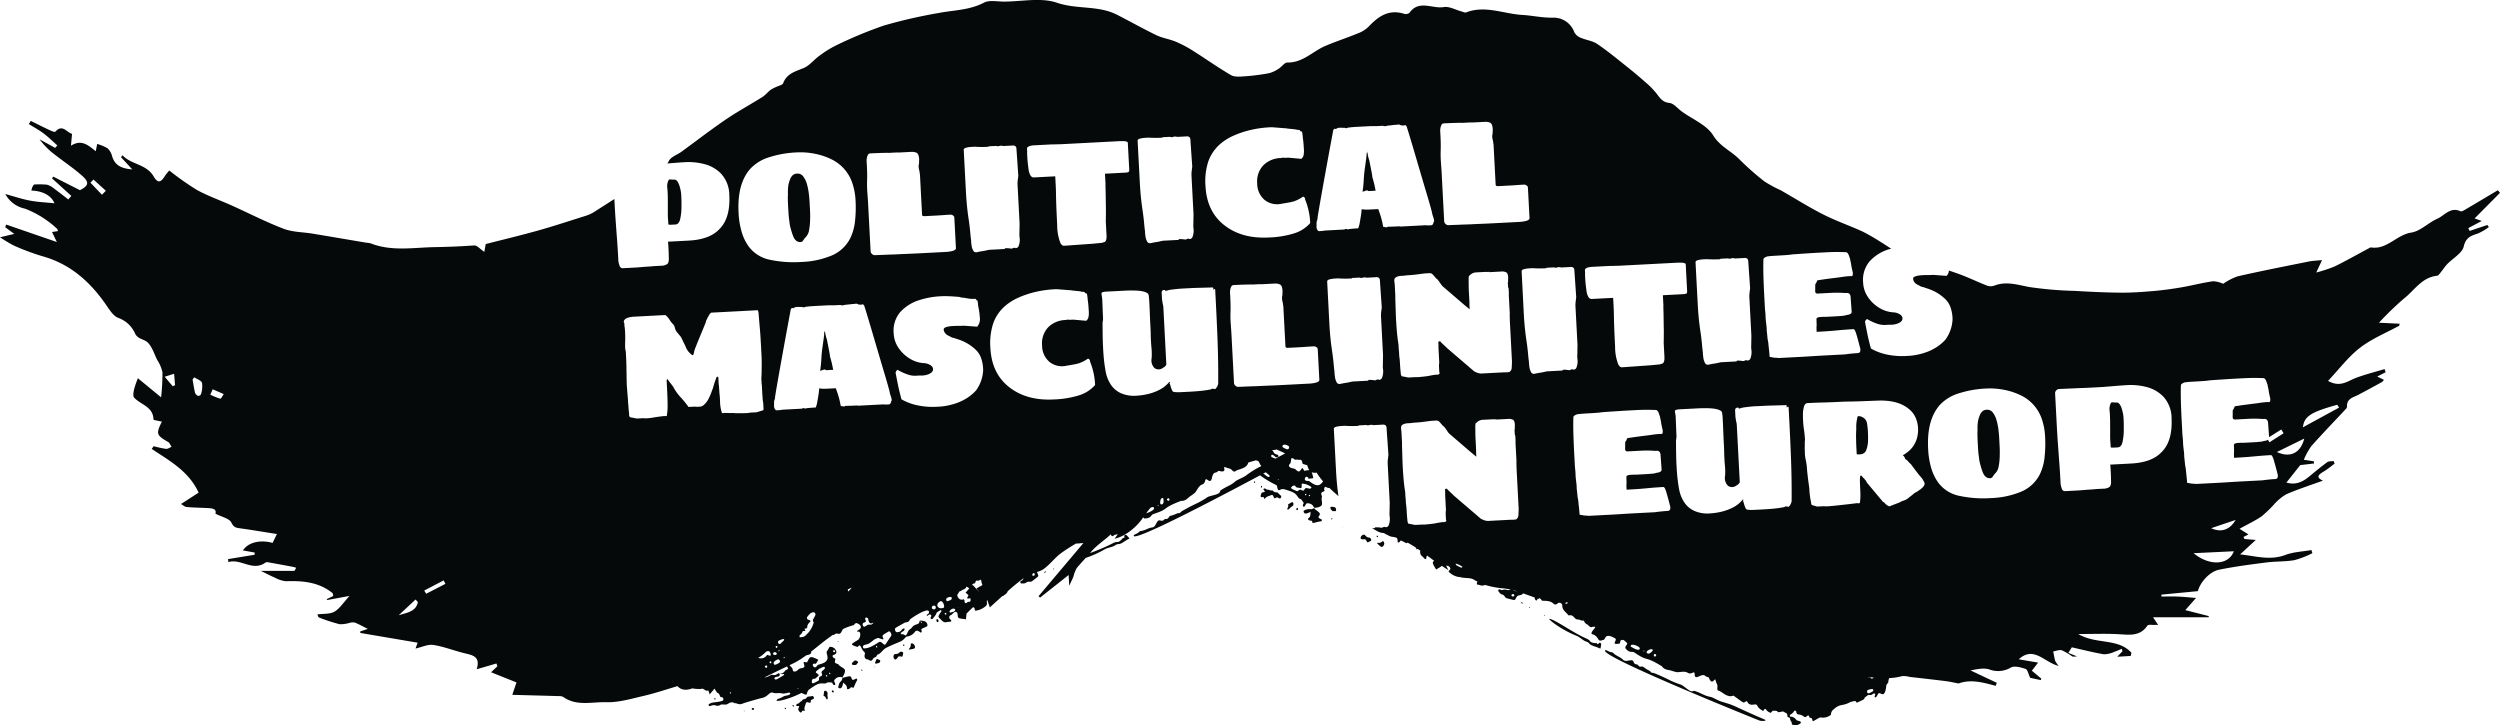 <svg xmlns="http://www.w3.org/2000/svg" xmlns:xlink="http://www.w3.org/1999/xlink" width="643.399" height="186.657" viewBox="0 0 643.399 186.657">
  <defs>
    <clipPath id="clip-path">
      <path id="Path_4397" data-name="Path 4397" d="M0,0H643.4V-186.657H0Z" fill="none"/>
    </clipPath>
  </defs>
  <g id="Group_2183" data-name="Group 2183" transform="translate(0 186.657)">
    <g id="Group_2182" data-name="Group 2182" clip-path="url(#clip-path)">
      <g id="Group_2181" data-name="Group 2181" transform="translate(271.22 -40.321)">
        <path id="Path_4396" data-name="Path 4396" d="M0,0A.133.133,0,0,0-.182.1C-.178.333.195.122,0,0M-1.949.729a.605.605,0,0,0-.592.346A.662.662,0,0,0-1.949.729m-53.463,18.1c-.02-.14-.313-.217-.157.044.041.068.173.068.157-.044M-87.127,33.357c-.083.008-.188-.015-.244.032-.089.074-.048.2.08.261a.729.729,0,0,0,.254.03l-.09-.323M-99.353-94.4q.012,1.732,0,2.716c0,.656.01,1.207.047,1.65s.068.929.1,1.452l.161.07.512.013,1.139-.06q.9-.048,1.226-1.383a15.243,15.243,0,0,0,.332-3.422q.01-.552,0-1.2c-.01-.433-.027-.884-.052-1.356l-.023-.431a8.227,8.227,0,0,0-.279-1.58,6.068,6.068,0,0,0-.464-1.333,2.276,2.276,0,0,0-.466-.645.854.854,0,0,0-.641-.2,5.742,5.742,0,0,1-.769-.038c-.356-.034-.57.03-.64.191a3.5,3.5,0,0,0-.3,2.1q.13,1.371.122,3.457m471.532-2.316-.558-.669c-2.708,1.613-5.411,3.235-8.13,4.83-.466.272-1.145.746-1.478.592-2.624-1.22-4.1,1.09-5.995,1.929-2.317,1.029-4.34,3.193-6.692,3.556-3.8.585-6.228,4.447-10.338,3.823-.2-.031-.453.157-.666.271-2.906,1.551-5.775,3.179-8.731,4.63a37.628,37.628,0,0,1-4.7,1.551l1.483-3.2c-1.407.146-2.407.169-3.373.365C316.86-77.8,310.714-76.6,304.61-75.207a15.666,15.666,0,0,0-3.676,1.907,6.882,6.882,0,0,0-2.6-.655c-2.759.392-5.47,1.111-8.22,1.581-2.38.408-4.781.735-7.185.942-2.774.238-5.564.438-8.344.414-3.974-.033-7.948-.226-11.916-.459a94.232,94.232,0,0,1-11.649-.994c-3.026-.561-5.9-1.55-8.969-.36a2.786,2.786,0,0,1-1.851.016c-2.452-.95-4.821-2.124-7.294-3.013-.846-.305-1.7-.595-2.549-.888a2.113,2.113,0,0,1-.6,1.377l-3.438-.253-.549.029q-.276.015-1.023.014t-1.591.064a5.765,5.765,0,0,0-1.442.272q-.6.208-.578.6a1.666,1.666,0,0,0,.342.907,2.279,2.279,0,0,0,.963.717q.282.144.527.288a1.824,1.824,0,0,0,.522.209,3.97,3.97,0,0,1,.519.13.982.982,0,0,1,.242.105,13.63,13.63,0,0,1,2.592,1.025,11.3,11.3,0,0,1,2.309,1.631,5.5,5.5,0,0,1,1.668,2.53,9.682,9.682,0,0,1,.469,2.947,9.658,9.658,0,0,1-1.815,5.173,11.118,11.118,0,0,1-2.032,1.779,13.441,13.441,0,0,1-2.412,1.288,16.632,16.632,0,0,1-5.647,1.161,18.876,18.876,0,0,1-4.978-.368,13.909,13.909,0,0,1-4.136-1.555q-.246-.931-.469-1.825t-.463-2.062q-.238-1.168-.564-2.883l-.006-.118a1.161,1.161,0,0,1,.514-.7,13.229,13.229,0,0,0,2.582,1.2,5.577,5.577,0,0,0,1.907.333l1.178-.062.669.005a5.081,5.081,0,0,0,1.673-.364q1-.446,1.105-1.081a1.2,1.2,0,0,0-.552-1.152,3.552,3.552,0,0,0-1.961-.606,7.812,7.812,0,0,1-3.526-1.192,9.226,9.226,0,0,1-2.839-2.725,7.041,7.041,0,0,1-1.234-3.635,7.4,7.4,0,0,1,1.639-5.537,11.1,11.1,0,0,1,4.759-3.064c.259-.088.554-.134.822-.212-.944-.594-1.868-1.242-2.825-1.807a49.67,49.67,0,0,0-4.55-2.617c-3.342-1.527-6.841-2.728-10.111-4.387-3.755-1.9-7.324-4.173-10.991-6.255a32.348,32.348,0,0,1-4.149-2.247,70.114,70.114,0,0,1-6.5-5.746c-2.116-2.131-4.913-3.233-6.7-6.118-1.652-2.67-5.277-4.119-8.03-6.108-1.082-.781-2.1-2.118-3.246-2.234-1.906-.192-2.515-1.472-3.462-2.628a20.461,20.461,0,0,0-2.321-2.389c-1.688-1.483-3.4-2.938-5.16-4.336-2.51-2-4.989-4.052-7.644-5.842-1.2-.81-2.825-.969-4.192-1.571a3.157,3.157,0,0,1-1.671-1.42,5.665,5.665,0,0,0-5.441-3.763c-2.754.075-5.319-.546-7.957-.7-4.8-.271-9.548-2.557-14.452-.646-.309.121-.774-.138-1.161-.241-1.54-.41-3.168-1.37-4.6-1.13-2.925.494-6.387-1.966-8.823,1.474a1.5,1.5,0,0,1-1.33.267c-3.945-1.271-6.67.617-9.2,3.313a7.96,7.96,0,0,1-2.779,1.719c-2.761,1.135-5.612,2.058-8.356,3.23-3.254,1.389-5.794,4.344-9.76,4.259-.72-.015-1.425,1.091-2.2,1.567a7.938,7.938,0,0,1-2.494,1.178,53.7,53.7,0,0,1-6.177.8c-1.21.088-2.67.248-3.626-.3-3.359-1.941-6.526-4.214-9.815-6.283a30.136,30.136,0,0,0-4.427-2.329c-1.606-.668-3.4-.911-4.959-1.661-3.448-1.66-6.778-3.559-10.192-5.289-4.807-2.436-10.3-1.308-15.408-3.066-4.075-1.4-9.012-.31-13.566-.292-1.765.007-3.829-.463-5.235.276-3.7,1.946-7.711,1.9-11.609,2.652a129.3,129.3,0,0,0-14.088,3.22,108.919,108.919,0,0,0-12.151,5.03,27.045,27.045,0,0,0-4.479,2.759c-1.391.99-2.51,2.506-4.022,3.144-2.148.906-4.365,1.4-5.315,3.93-.174.462-1.137.628-1.735.93a9.037,9.037,0,0,0-1.487.769c-.736.566-1.328,1.34-2.1,1.829-3.136,1.971-6.4,3.74-9.463,5.822-3.879,2.642-7.6,5.522-11.392,8.285-1.091.794-2.714,1.3-3.223,2.357-.117.242-.261.44-.392.659l.747-.06q1.176-.1,2.156-.172t1.726-.11a16.142,16.142,0,0,1,4.927.509,9.117,9.117,0,0,1,4.241,2.435,8.161,8.161,0,0,1,2.139,5.516q.313,5.969-2.57,8.794-2.5,2.65-7.836,2.93l-5.378.282q.061.43.088.92c.017.328.034.661.052,1l.043.825c.01.183.013.38.011.589s.005.46.02.747q.067,1.3-.4,1.675a2.966,2.966,0,0,1-1.65.44l-1.472.078a8.055,8.055,0,0,0-.921.087q-1.333.07-2.431.167t-1.882.138l-3.062.16q-.707.038-.909-.818a4.469,4.469,0,0,1-.278-1.56q-.091-1.727-.19-3.237t-.207-2.843q-.141-1.921-.286-3.941t-.258-4.178l-.065-1.233c-1.749,1.146-3.527,2.255-5.284,3.387a9.145,9.145,0,0,1-2.184.97c-4.037,1.278-8.064,2.6-12.139,3.75-4.36,1.228-8.771,2.276-13.5,3.488-.029.166-.171.955-.362,2.018-1.062-.712-1.864-1.709-2.594-1.66-3.324.227-6.624.378-9.965.429-5.616.085-11.205,1.178-16.679-.961a6.068,6.068,0,0,0-1.19-.185c-4.591-.773-9.181-1.559-13.774-2.32-2.486-.411-5.134-.374-7.436-1.252-4.552-1.737-8.906-3.986-13.357-5.989-3.007-1.354-6.149-2.449-9.025-4.033a74.412,74.412,0,0,1-7.051-4.97,12.181,12.181,0,0,0-1.051,1.276c-1.128,1.875-1.9,2.064-2.973.245-1.9-3.229-5.752-3-8.027-5.45-.127.165-.254.332-.381.5.826.9,1.653,1.79,2.9,3.138-2.916-.223-4.483-1.112-5.178-3.349a4.23,4.23,0,0,0-1.179-2.079,10.907,10.907,0,0,0-2.678-1.117c-.084.443-.192,1.016-.353,1.87-1.951-1.531-3.661-3.161-6.391-1.417.114-1.255.19-2.085.279-3.052-1.384-.361-2.453-2.617-4.3-.552-.154.172-1.008-.191-1.486-.415-1.627-.765-3.232-1.578-4.845-2.373l-.488.82c1.269.794,2.6,1.509,3.792,2.405,1.244.933,2.356,2.041,3.526,3.073l-.538.655-4.024-2.211a19.158,19.158,0,0,0,4.18,4.136c2.29,1.79,4.734,3.4,6.884,5.343,1.816,1.639,1.519,2.5-.664,3.615l-6.879-3.494-.3.461,4.964,4.507-.781.914c-1.164-.9-2.311-1.817-3.5-2.68a5.441,5.441,0,0,0-1.943-1.115,19.7,19.7,0,0,0-3.392-.049,4.48,4.48,0,0,0-.43.671,4.507,4.507,0,0,0-.231.882c2.894.089,5.15,1.3,5.927,3.271-2.167-.224-4.262-.3-6.3-.69-2.1-.4-4.153-1.094-6.347-1.692a7.441,7.441,0,0,0,5.056,3.765,24.866,24.866,0,0,1,5.625,3.025,22.062,22.062,0,0,1,2.669,2.193c.1.086.1.286.192.558l-1.514.238,1.235,2.576-13.044-4.5c-.082.23-.163.459-.245.688l2.337,1.72-3.658.865a31.881,31.881,0,0,0,3.567,2.143,59.376,59.376,0,0,0,7.2,2.7c7.1,1.935,12.2,6.4,16.318,12.263.968,1.377,2.008,3.187,3.4,3.67a7.476,7.476,0,0,1,4.311,4.1c.7,1.338,2.246,1.356,3.084,2.106,1.233,1.1,1.768,3,2.553,4.586a9.238,9.238,0,0,1,1.356,3.206,55.135,55.135,0,0,1-.348,6.423L-235.735-49a25.531,25.531,0,0,0-.984,2.889c-.146.688-.339,1.709.017,2.1,1.676,1.847,4.889,2.3,4.978,5.591,0,.059.1.116.157.174l2.01.422c-1.555,3.14-1.415,3.494,1.607,5.241.4.232.594.818.883,1.24-.475.19-.973.579-1.422.529a28.806,28.806,0,0,1-3.187-.692l-.5.7c4.573,3.059,9.549,5.725,12.07,11.253l-4.524,2.926c.47.269.915.719,1.4.766,1.66.162,3.335.181,5,.258,1.415.065,2.859.1,2.449,1.468,1.62.839,3.585,1.217,4.109,2.3.621,1.279,1.25,1.33,2.3,1.475,3.077.426,6.14.948,9.415,1.465l-1.11,2.283c-3.266-.912-6.331-.1-7.632,1.93q1.517.276,3.033.549c-.011.189-.021.378-.032.568l-6.825,1.119q.033.389.067.775c3.227-1.008,6.261,2.521,9.575.109.255-.186.794-.035,1.188.034,1.925.337,3.847.7,5.768,1.058.315.059.621.162.932.245l-.432.807h-8.688c1.665.806,2.606,1.315,3.59,1.722a7.651,7.651,0,0,0,2.891.945c4.305-.155,8.431.208,11.958,3.023.144.115.131.426.223.765l-1.683.822.123.231,5.747-1.063c-1.629,1.763-2.547,3.282-3.893,4.056-1.162.668-2.811.489-4.374.7.095.194.178.714.421.8a42.725,42.725,0,0,0,5.294,1.732,8.129,8.129,0,0,0,2.618-.368,2.859,2.859,0,0,1,1.339-.042c1.054.428,2.054.991,3.3,1.611l-1.943.647c.007.134.014.268.022.4l14.733,2.5c-.173.487-.314.884-.536,1.511,1.644-.366,3.178-1.134,4.566-.925,2.621.393,5.145,1.4,7.733,2.053,2.139.542,4.534.739,3.441,4.2l5.085-1.483.252.709-1.627,1.549,6.53,2.615c-.429,1.28-.672,2-1.072,3.194,4.2.114,8.1.214,11.993.331a2.128,2.128,0,0,1,1.11.213c3.441,2.451,7.41,1.242,11.09,1.354,3.194.1,6.451-.9,9.63-1.629,2.855-.657,5.639-1.613,8.7-2.51.848.987,2.167,1.194,3.8.581a10.138,10.138,0,0,0,2.249.144c.694-.312,1.059.665,1.7.416a1.064,1.064,0,0,1,.172-.024,10.117,10.117,0,0,1,.352,1.014c.293-.356.517-.619.775-.938l.126.028c-.01-.034-.025-.089-.038-.134.122-.151.253-.305.372-.45.126.165.227.374.492.776.439.665.606.132.955,1.217.058.179.235.175.386.208a.518.518,0,0,1,.249.935c-1.524.534-2.857.195-3.6.986-.061.065.019.24.1.283.4.206.231.05.917-.112.812-.193,1.1.472,2.034-.112.335-.212,1.112,0,1.507-.09.606-.136,1.045-.891,2.156-.377.793.083,1.091.554,2.113.127.656-.273,4.486-1.347,4.788-1.4,1.778-.325,2-1.733,2.971-1.382.757.272,1.414-.015,2.148.153,1.175.268,2.121-.511,2.277.013.1.355-.805.555-.957.568-.758.061-1.276.613-1.98.789a.743.743,0,0,0-.582.505c.467.36,3.972-.7,6.407-1.971,1.039.442,1.275.64,1.428.156a1.787,1.787,0,0,1,.516-1.013c1.936-1.373,2.513-1.674,3.629-1.586,1.171.093.655-.294,1.436-.278,1.336.026.695.04,1.226.619a.446.446,0,0,0,.393.046c.056-.014.074-.175.065-.279-.034-.363-.482-.71-.13-1.105.926-1.038,1.718-.511,1.978-.648-.058.181,1.087-1.453.5-2.06-.453-.472-1.114-.6-1.5-1.162-.23-.332-1.177-.108-.881-1.06.218-.7-.2-.45-.373-.658-.127-.154-.487-.505-.125-.688.33-.168,1.4-.388.465-1.625a1.593,1.593,0,0,0-.985-.51c-.621-.115-.37.206-1.15,1.221-.108.956,1.3,2.463-1.814,3.275-.923.241-.364.455-1.175.774-.3.118-.875-.7-.4-.908.7-.305.316.642,1.241-1.054-2.341-1.185-2.112-.7-2.908.655.008,0,.031,0,.036,0s-.064.053-.066.057c.013-.022.017-.033.03-.055-.171.077-.9-.3-.859.133.029.313.412.987-.013,1.213-.627.331-.819-.037-1.548.692-.176.176-1,.669-1.221.027-.173-.5.155-.292-.868-1.315.2-.094.4-.2.6-.293a18.641,18.641,0,0,0,2.243-1.238l.034.013c.245-.226.534-.382.794-.582.231-.16.469-.311.7-.478a1.274,1.274,0,0,0,.154-.016c1.01-.185,1.111-.537,1.032-.89,1.872-1.472,3.688-3.033,5.658-4.35.09.072.219.074.516-.165.57-.46,1.08.391,1.592-.519.193-.342.3-.567.4-.755a14.587,14.587,0,0,1,2.779-1.035c.129-.032.194-.266.324-.349.1-.061.209-.129.306-.191.724.1,1.517.755,1.127,1.363-.213.331-.571.421-.846.644-.045.037.023.217.114.218a1.95,1.95,0,0,1,.274-.024c.7.107.418,1.769-.172,2.135-2.006,1.243-2.06,1.15-.129,1.831.965-1.111.686.385,1.8,1.327a.651.651,0,0,1,.107.478c-.185.42-.165,1.313.648,1.374.34.025.666.455,1.014.334.28-.1.343-.422.527-.617.248-.262.676-.231.84-.635.135-.332.482-.381.736-.556.626-.432.879-1.1,1.958-1.621,3.516-1.694,3.549-1.222,4.758-2.58a.486.486,0,0,1,.322-.2,2.924,2.924,0,0,0,2.126-1.293c.521-.539,1.146.11,1.342.224s.422-.025.326-.461c-.113-.522-.28-.294,1.33-1.06.29-.138.226-.88-.384-1.281a4.323,4.323,0,0,0-1.315-.259c.363.418.535.57.419.659s-.123-.066-.418-.657c-.064.065-.176.107-.183.2-.059.769-.623.706-1.194.965-.628.285-.676.741-1.421,1.217-.279.179-.548,1.054-.783,1.338-.3.362-.493-.314-1.225-.173-.141.027-.221-.329-.159-.377.824-.65.724-.338.954-.909.023-.056-.066-.252-.14-.238-.817.165-.563.994-1.842.982-.442,0-.576-.824-.457-.957.182-.2-.178-.006,2.389-1.444.51-.285,1.039.067,1.419-.841.087-.209,5.1-3.607,4.9-1.837-.058.517-.5.3-.573.852.323.089.422-.348.85-.326a.331.331,0,0,1,.3.445c-.056.244-.335.569-.006.707.091.039.231.1.271.054,1.951-2.159.241-1.214,2.17-2.33.139-.08.232.258.175.337-.763,1.053-.883,1.362-.561,1.664.76.714,1.09,1.285,1.9,1.1.71-.167,1.288-.022,1.218-.386-.039-.2-.325-.388-.429-.54a.608.608,0,0,1,.161-.824c.582-.21.718-.718,1.284-.912.211-.072.557.2.592.472.163,1.3-.111,1.142,2.178,1.445.019-.508.113-.969.135-1.462.546-.56,1.106-1.1,1.668-1.641a.46.46,0,0,1,.416.34c.078.278-.046.158.161.561a4.831,4.831,0,0,0,2.751-1.24c.553-.523.007-1.083.346-1.52l.659,1.9q1.617-1.467,3.242-2.926c.247.1.389-.247.537-.3a1.6,1.6,0,0,0,.82-.92c.112-.1.219-.2.333-.3A49.265,49.265,0,0,1-7.655,2.377c-.087.115-.215.184-.262.349-.1.369-.513.346-.686.631a.309.309,0,0,0,.239.456c1.6.112.965-.487,2.109-.441.544.022.356.108,2.061-1.22.44-.343-.039-.794-.136-1.283a5.756,5.756,0,0,0,1.614-.7C-1.081-.969.147-2.676,1.74-3.889a41.231,41.231,0,0,1,4-2.575c.583.045,1.158-.108,1.759-.085.051,0,.087-.04.134-.065L-3.94,7.1l.393.369L3.8,1.649c.066,1.136.091,1.565.161,2.766.556-1.208.84-1.767,1.073-2.347A8.661,8.661,0,0,1,5.877-.111C6.608-1.03,7.42-1.883,8.208-2.756a26.708,26.708,0,0,0,4.809-2.162c.949-.557,2.008-.545,2.852-1.138.761-.535.726.177,2.337-.957a11.258,11.258,0,0,1,1.267-.737,9.043,9.043,0,0,0-.681-.778c-.154-.138-.727-.369-.659.28.042.4.042.4-.368.345.027.118-.651.721-.765.8-.779.558-.592-.079-1.9.625A52.854,52.854,0,0,1,9.3-4c.244-.265.47-.545.714-.81a19.12,19.12,0,0,1,1.736-1.577c.963-.816,2-1.559,2.9-2.431.13.368.317.611.644.374a1.987,1.987,0,0,1,1.137-.392c-.257.375-.5.733-.787,1.145,2.934-.653,5.862-3.229,7.36-5.512.09.138.256.31.348.308,1.833-.055,1.481-.9,2.326-1.172,4.306-1.389,1.78-1.371,7.1-3.377.985.1,1.559-.567,2.21-1.1a15.631,15.631,0,0,0,1.29-.945c.532-.537.963-1.822,1.878-2.151,1.2-.434.434-1.913,1.458-1.151.984.732.988-.439,1.19-1.025.422-1.219.76-.638,1.372-1.186.42-.376.565.119,1.374-.03.744-.136-.044-1.269.477-1.1a7.349,7.349,0,0,0,1.033.353c.744.057,1.086,1.157,1.653.71.728-.574,2.946-.6,3.325-2.227.894-.27,1.479-.434,1.937-.567.43.088.771.186.914.621a2.5,2.5,0,0,0,.524.841,23.117,23.117,0,0,0-3.94,2.43c-.873.625-2.252,1.068-2.8,1.545-1.223,1.068-1.7.982-3.642,2.207-.522.33.152.766-1.65,1.252-2.727.735-.836.19-4.324,2.049a46.227,46.227,0,0,0-4.227,2.213c-.259.278-.47.547-.915.418-1.95.923-1.955.5-2.3,1.03-.562.874-.826.22-1.238.664-.6.648-1.152-.1-1.557.289-.572.549-.632,1.6-1.512,1.711-1.06.13-1.879.816-2.949.922a.6.6,0,0,0-.36.173c-.7.715-1.68.732-1.4,1.121C21.373-7.329,40.8-17.444,53.08-24.01a24.16,24.16,0,0,0,4.275,2.559c.292,1.092.281,1.4.757,1.222a1.779,1.779,0,0,1,1.116-.217c2.273.68,2.866.949,3.484,1.883.648.98.635.336,1.1.96.8,1.07.4.573.267,1.347-.02.121.109.265.206.339.045.035.183-.05.259-.121.266-.251.263-.817.792-.782,1.387.09,1.46,1.039,1.727,1.159-.178.066,1.814-.038,1.934-.871.093-.648-.21-1.249-.007-1.9.119-.385-.64-.994.292-1.346.685-.26.231-.436.289-.7.043-.194.1-.694.465-.522a1.511,1.511,0,0,0,.886.251c.751.718,1.534,1.406,2.319,2.093l-.065-.451q-.264-2.032-.378-3.464t-.166-2.411l-.574-10.952q-.021-.392.6-.563a6.845,6.845,0,0,1,1.445-.213l.55-.029a5.1,5.1,0,0,1,.63.006c.211.016.395.026.553.03s.288.005.393,0c.211.016.5.02.867.014s.786-.022,1.257-.046l.151-.126,1.962-.1a.707.707,0,0,0,.36.1l.157-.008q.074-.082.506-.1a.115.115,0,0,1,.077-.044l.078,0a1.354,1.354,0,0,1,.316.023l.279.064,2.394-.125a.9.9,0,0,1,.76.216.777.777,0,0,1,.219.441l.491,7.1a.778.778,0,0,1-.027.238L86-28.4a7.934,7.934,0,0,0-.08,1.481c.023.431.042.8.059,1.118L86.435-17l-.029,1.694c-.006.394-.013.749-.023,1.064a4.339,4.339,0,0,0,.043.824,4.366,4.366,0,0,1-.308,2.378.873.873,0,0,1-.766.394l-.044-.076-.2-.029c-.053,0-.078.017-.077.043l-.2.011a1.365,1.365,0,0,0-.192.088.454.454,0,0,0-.114.085,3.136,3.136,0,0,1-.394-.019c-.185-.016-.41-.044-.674-.082l-.63-.007a.218.218,0,0,0-.225.209l-.7.037c1.635.9,1.814,1.148,3.076,1.248a3.493,3.493,0,0,0,.892.473,2.957,2.957,0,0,0,1.618.52c.257.073.514.147.764.234.267.3.208.826.23.992.03.222.28.317.564-.026.342-.412.06-.4,1.654.394.091.045.21-.067.325-.137.77.427,1.53.87,2.26,1.369-.049.127-.061.254.047.324.089.058.2-.021.3-.085.229.16.461.312.688.476a1.307,1.307,0,0,0,.4,1.372c.568.457.81,1,1.054.723.134-.155.105-.5.161-.671.027-.085.1-.1.155-.153.517.384,1.032.77,1.555,1.144.071.05.152.1.223.151-.552.539-.473.6.52,2.29.488-.353.994-.558,1.457-.958.538.351,1.084.706,1.72,1.128l-.612-1.174c.1.008.2.031.3.031.314,0,1.055.508.677,1.021-.172.232-.154.061-.343.472a4.83,4.83,0,0,0,2.67,1.406c.067.01.1-.03.155-.033,1.261.436,2.77.088,3.727.723.285.189.571.308.856.464-.014.044-.012.067-.032.118-.357.9.3.628.487.74a1.8,1.8,0,0,0,1.532.011,22.071,22.071,0,0,0,4.859.9,13.55,13.55,0,0,1,1.725.312,1.629,1.629,0,0,1-1.065.059,1.4,1.4,0,0,0-.96.02c-.355.144-.588-.191-.92-.152a.308.308,0,0,0-.211.468c.9,1.334.977.462,1.645,1.392.318.442.135.346,2.231.872.687.172.579-.954,1.254-1.132.567-.15.93-.141,1.239-.568.975.351,1.967.714,2.977,1.068,0,.008,0,.01,0,.018-.051.4.455,1.263.731.322.012-.041.037-.036.052-.067.1.032.191.069.289.1.036-.111.111-.151.158-.242a2.6,2.6,0,0,1,.658.693c1.03.056,2.16-.045,3,.818a.685.685,0,0,0,.912-.051.741.741,0,0,1,1.288.483c.007,1.226.936,1.631,1.5,2.411a.259.259,0,0,0,.236.115c1.3-.276,1.3,1.115,2.353,1.068.466-.02.8.4,1.312.253a.2.2,0,0,1,.205.129,1.373,1.373,0,0,0,.725.827c.752.5.772.919,1.368.7a1.559,1.559,0,0,1,.678-.032c.594.046-1.6,1.629-.577,1.924,1.539.443,1.312,1.9,2.222,1.589.49-.166.711,0,1.015-.656.49-1.054,1.9-.277,2.57.121.753.444-1.4,1.8,1.2,1.316.066-.263.125-.5.185-.743a.773.773,0,0,1,1.04.027c.516.5.861.589.579,1.017a2.63,2.63,0,0,0-.312.444c-.058.153-.1.418-.034.493,1.171,1.411,1.621.613,2.356,1.112,3.744,2.538,2.176.559,7.033,3.517.529.838,1.407.881,2.229,1.065a15.783,15.783,0,0,0,1.538.435c.751.088,2.029-.363,2.852.155,1.083.681,1.775-.836,1.805.44.029,1.227.953.509,1.54.307,1.219-.418.97.206,1.779.351.554.1.254.518.869,1.065.566.5.973-.817,1.165-.306a7.408,7.408,0,0,0,.358,1.033c.412.621-.243,1.568.458,1.739.9.221,2.284,1.954,3.8,1.25,2.565,1.809,2.526,2.016,3.089,1.57.71-.562.306.985,1.991.761s.294.406,2.586,1.639c.322-.505.25-.478.558-.526a.122.122,0,0,1,.119.052,2.018,2.018,0,0,0,1.29.944c.225-.274.419-.569.746-.543.406.032.852-.066,1.1.386,1.086-.074,1.189-.4,1.729.039.309.252.717.008.7,1.165,1.135.372.283.277,1.049,1.352.1.135.029.469.13.587s.335.082.5.149a.326.326,0,0,1,.085.072l.865-.1c.472-.2.992-.48.791-.754-.292-.4-.921-.175-1.263-.692a1.811,1.811,0,0,0-1.4-.686c-.2-.033-.2-.456-.049-.506A2.3,2.3,0,0,0,190.5,36.7a.3.3,0,0,1,.555.123c.067.421.2.672.572.71,1.557.158,1.418,1.16,2.253.389.533-.493.519.539.739.5.51-.095.559.361.653.788.067.306,1.364-.791,2.057-.916a3.14,3.14,0,0,0,2.654-.678,2.24,2.24,0,0,1,.3-1.015c2.107-2.08,2.444-1.031,4.575-2.195a5.054,5.054,0,0,1,1.448-.332c.1.134.21.283.335.454,1.716-.82,1.918-.781,2.047-1.35.441-.275.848-.81,1.345-.641a.6.6,0,0,0,.546-.148c.413-.3.923-.423.77.192-.03.119-.094.234-.12.353s.2.273.29.2c.724-.589.389-1.459,1.451-.891.792.423,1.124-.731,1.239-1.943a1.148,1.148,0,0,1,.385-.787.556.556,0,0,0,.165-.307,2.723,2.723,0,0,1,.235-1.03,15.254,15.254,0,0,0,3.3-.5,5.494,5.494,0,0,1,1.915.194c3.122.361,6.247.7,9.365,1.093,1.1.137,2.175.4,3.262.6,3.2-1.174,6.378-.235,9.554.614l.284-.785L235.908,26.2c1.678-.327,3.429-.714,4.9-.233a6.343,6.343,0,0,0,5.489-.51c.955-.508,2.592-.041,3.793.365.516.175.705,1.314,1.174,2.287L254,28.7c.043-.129.085-.259.128-.388q-1.218-1.017-2.431-2.033l1.614-2.085-4.984-.857c3.892-3.52,6.475.733,10.257,1.716a7.875,7.875,0,0,1-.9-1.355c-.2-.784-.332-1.585-.491-2.379.754-.118,1.593-.5,2.241-.292a15.9,15.9,0,0,1,2.649,1.564c.216.122.558.018,1.276.018l-2.268-.926.89-1.426c2.754.617,5.493,1.325,8.272,1.794a6.445,6.445,0,0,0,2.657-.628c.664-.206,1.294-.52,1.939-.785.053.213.105.427.158.64l-1.335,1.406,3.476-.207c.059-.275.118-.551.176-.826-3.428-3.819-9.108-2.078-13.677-4.818,3.843,0,7.042-.125,10.225.038,2.827.145,5.624.684,7.576-2.211.225-.334,1.254-.131,1.911-.169.22-.013.442,0,.839,0-.419-.631-.743-1.118-1.305-1.962h14.315l.012-.311-6.025-1.538c.993-1.128,1.591-1.807,2.757-3.129-1.977-.156-3.309-.3-4.644-.354-1.413-.053-2.83-.012-4.245-.012-.011-.162-.023-.324-.034-.486l9.4-.9c.555-2.23,2.986-5,5.39-5.5,4.048-.833,8.163-1.359,12.266-1.886,2.391-.306,4.845-.177,7.209-.593a24.181,24.181,0,0,0,4.6-1.789l-.24-.808c-2.242.4-4.606.467-6.7,1.258-3.95,1.491-7.638.294-11.654-.142l4.036-3.721-2.9-.234c-.094-.175-.187-.351-.28-.526l1.293-.66-2.307-1.441c2.212-1.229,4.069-2.091,5.729-3.239a32.121,32.121,0,0,0,3.173-3.056,12.756,12.756,0,0,1,3.146-2.6c3.061-1.324,6.252-2.347,9.421-3.5-2.1-.961-.921-1.662.369-2.451.924-.566,1.76-1.277,2.635-1.924q-.126-.338-.253-.675c-.557.089-1.242,0-1.648.3-1.617,1.181-3.154,2.472-4.705,3.741-1.662,1.362-3.44,2.2-5.8,1.5l3.564-4.493,3.547-.41c-.013-.188-.026-.376-.038-.564l-2.592-.4a18.178,18.178,0,0,1,1.906-3.478c2.892-3.254,5.923-6.383,8.892-9.568a1.026,1.026,0,0,0,.323-.626c-.124-2.068,1.57-2.35,2.891-3.037,2.042-1.063,4.059-2.174,6.079-3.279.184-.1.306-.315.545-.57l-1.748-.864,2.166-1.1c-.088-.272-.177-.545-.266-.817-2.46.743-4.963,1.371-7.367,2.266-2.114.786-4,2.559-7.188.78,2.848-3.017,5.21-6.2,8.228-8.526s6.715-3.829,10.112-5.691c.023-.166.046-.333.068-.5l-5.3-.258a79.993,79.993,0,0,1,6.418-6.211c2.719-2.106,4.612-5.48,8.54-5.872.344-.035.666-.555.946-.894.569-.688,1.047-1.459,1.661-2.1,1.456-1.528,3.851-2.8,4.25-4.546.57-2.49,2.042-2.772,3.8-3.4a15.282,15.282,0,0,0,2.668-1.594l-.376-.54L364.354-86.9l-.33-.736,3.465-1.836-1.849-.646,6.539-6.593M-56.335,21.108c.142.165-.047.616-.41.3-.228-.2.136-.618.41-.3m-1.38,5.68c.062,0,.157.111.237.174-.333.545-.454-.162-.237-.174m-.98.82c.053-.066.092-.158.161-.192.107-.053.211.037.208.185,0,.093-.082.158-.127.236l-.242-.229m-3.016.736c.193.032.2.144,1.167-.813.03-.03-.023-.242-.079-.3-.615-.593-1.22-.356.417-1.568l.036.06a2.507,2.507,0,0,1,1.1-.463.586.586,0,0,1,.155.3c-.093.641-1.192.655-.764,1.546.175.363-.187.587-.388.643-.63.174-.183.9-.521,1.091-1.388.788-1.52.784-1.656.5-.09-.187-.083-1.092.537-.992m-4.2,2.385c.128-.1.231.168.068.19a.109.109,0,0,1-.068-.19M-243.975-97.244l-1.006,1.026-2.957-3.1.769-.813,3.194,2.89m17.807,50.036-.607.269-2.055-2.445,2.416-.765c.109,1.3.177,2.123.246,2.941m6.655,2.383a.849.849,0,0,1-.745.363,1.368,1.368,0,0,1-.758-.765c-.276-1.132-.44-2.292-.646-3.441l.43-.57c.7.473,1.815.819,2.01,1.45a6.682,6.682,0,0,1-.291,2.963m5.878-.087c-.3.417-.7,1.229-.885,1.183a16.7,16.7,0,0,1-2.573-1.037q.3-.695.61-1.389l2.848,1.243m49.958,53.533c-.478,2.483-2.861,2.723-4.932,3.375l4.343-4.043.589.668m7.086-4.7-4.959,2.557-.488-.832,4.992-2.61c.151.3.3.59.455.885m366.06,27.323A3.1,3.1,0,0,1,210.7,31c.161-.025.308.465,0,.633-1.008.542-1.1.607-1.379.221a.534.534,0,0,1,.15-.605m.872-3.008c-.244-.367-.754-.236-.959-.379q.814.108,1.63.191c-.267.24-.554.362-.671.188M154.96,22.12c.114.089.045.408-.177.494-.534.206-.533-1.047.177-.494M153.5,20.768a.872.872,0,0,1,.518.021c.06.015.091.146.115.238.036.142-.558.63-.679.718-.6.435-1.7-.32.046-.977m-1.758.462c.018-.169.307-.244.187.037-.035.08-.2.066-.187-.037M148.467,19.9c.007-.616,1.624-.215,2.274.454.106.109.3,1.321-2.273-.3-.02-.012,0-.1,0-.152M131.673,8.96c.065-.232.121-.277.364-.292l.169.053a.169.169,0,0,1-.093.255c-.15.066-.493.175-.44-.016M118.059,5.523c-.088-.023-.176-.055-.265-.076a.785.785,0,0,1,.2.05c.018.008.046.017.065.026.4.1.794.214,1.19.34a3.413,3.413,0,0,1-1.19-.34m-.29,1.332c-.072-.2.669-.559.735.017a.373.373,0,0,1-.735-.017M106.688,1.769c.019,0,.037.008.056.01a.1.1,0,0,0,0,.011l-.061-.021M103.4-1.29a5.429,5.429,0,0,1,1.772.836c-.3.41-.454.136-1.361-.274a.768.768,0,0,1-.411-.562M89.716-37.015a2.79,2.79,0,0,1,1.436-.39c.34-.018.6-.037.764-.06s.378-.045.626-.072.634-.053,1.157-.08l.9-.087q1.1-.135,1.818-.233c.482-.064.815-.1,1-.111L98.4-38.1a.949.949,0,0,1,.639.163,3.4,3.4,0,0,1,.519.524q.355.414.441.528.291.3.329.277t.293.32q.38.492.659.93a3.216,3.216,0,0,0,.526.661l5.565,4.786,1.357,1.109-.051-.961a5.391,5.391,0,0,1,0-.728l-.188-3.572-.026-2.754c.019-.132.034-.231.044-.3a.938.938,0,0,0,.012-.138.324.324,0,0,1,.107-.2.163.163,0,0,1,.116-.045,2.083,2.083,0,0,1,.911-.638,2.034,2.034,0,0,1,.622-.151l2.669-.14a1.978,1.978,0,0,0,.454.016l.687-.036.137-.007h0a3.68,3.68,0,0,0-.372.039c-.13.02-.129.04,0,.059l2.905-.153a2.474,2.474,0,0,1,1.429.221q.407.273.461,1.294l-.019.395,0,.669a1.314,1.314,0,0,0-.048.593l.042.785.14.426.062,1.177a7.545,7.545,0,0,0,.008.9q.03.59.072,1.374l.15,2.865q-.014.513.006,1.24t.063,1.591l.509,9.695-.075,1.578a1.273,1.273,0,0,1-.614,1.056l-.626.072-.669,0-5.456.286a3.1,3.1,0,0,1-1.305-.109,5.663,5.663,0,0,1-1.007-.439L102.87-18.85a1.436,1.436,0,0,0-.291-.3q-.29-.26-.642-.6t-.559-.522a1.074,1.074,0,0,0-.106-.152,1.269,1.269,0,0,0-.1-.112.08.08,0,0,1-.06-.017.08.08,0,0,0-.06-.016c-.262.013-.388.112-.378.3l.045.863a2.837,2.837,0,0,0-.011.532c.011.223.025.478.04.766l.158,3.022c-.018.159-.035.33-.052.515a4.258,4.258,0,0,0-.008.591l.072,1.373.091.232a.342.342,0,0,1-.088.2.281.281,0,0,1-.21.129.712.712,0,0,1-.547.068q-.744.079-1.27.185c-.35.071-.63.125-.837.162-.235.038-.547.081-.938.128s-.757.085-1.1.116-.549.049-.627.053a2.977,2.977,0,0,1-.355,0,2.547,2.547,0,0,0-.315,0l-1.766.093-1.75-.341-.093-.271c-.053,0-.085-.126-.1-.388-.05-.444-.092-.887-.129-1.332s-.067-.915-.093-1.412c-.02-.366-.043-.693-.072-.98s-.06-.522-.1-.7q-.032-.588-.054-1.02a5.307,5.307,0,0,0-.076-.7l-.07-1.334q-.29-1.756-.461-3.912t-.236-4.121L89.6-31.734a7.462,7.462,0,0,0-.006-.866q-.029-.549-.062-1.177c-.024-.472-.046-.877-.063-1.217a5.922,5.922,0,0,0-.081-.783q-.165-.9.329-1.238M70.343-73.873q-.021-.392.6-.563a6.91,6.91,0,0,1,1.445-.213l.55-.029a5.3,5.3,0,0,1,.63.006c.21.016.395.026.553.031s.288,0,.393,0c.21.016.5.02.867.014s.786-.021,1.257-.046l.151-.126,1.962-.1a.7.7,0,0,0,.36.1l.157-.008q.074-.082.506-.1a.117.117,0,0,1,.076-.044l.079,0a1.355,1.355,0,0,1,.316.023l.279.064L82.918-75a.9.9,0,0,1,.759.216.782.782,0,0,1,.22.441l.49,7.1a.744.744,0,0,1-.026.237l-.083.673a7.94,7.94,0,0,0-.08,1.481c.022.432.042.8.059,1.119l.46,8.792-.029,1.694q-.009.591-.023,1.064a4.253,4.253,0,0,0,.043.824,4.365,4.365,0,0,1-.308,2.378.878.878,0,0,1-.767.4l-.043-.077-.2-.029c-.053,0-.078.017-.077.044l-.2.01a1.48,1.48,0,0,0-.192.089.419.419,0,0,0-.114.084,3.279,3.279,0,0,1-.394-.018q-.277-.026-.674-.083l-.63-.007a.219.219,0,0,0-.225.209l-4.043.212-1.168.258-1.093.175-1.012.211a.844.844,0,0,1-.834-.527,3.824,3.824,0,0,1-.38-1.24q-.095-.683-.114-1.037a4.854,4.854,0,0,0-.084-.861q-.075-.666-.168-1.7t-.286-2.445l-.247-1.719q-.264-2.031-.378-3.463t-.166-2.412ZM66.034-22.289c-.758-.579-.583-.007-1.334-.449-.276-.162.013-1.12.473-.872.668.361-.312.644,1.594.329a7.556,7.556,0,0,0-.412-1.525,2.177,2.177,0,0,0,1.272.1,16.171,16.171,0,0,0,1.659,2.266c-.587.717-1.2,1.72-3.252.152m-.114,3.345c.04.048.009.192.009.294-.635.073-.152-.457-.009-.294m-1.282.065c.011-.111.022-.221.032-.332a.627.627,0,0,1,.25.009c.108.052.1.188-.017.277-.075.056-.175.034-.265.046M61.12-20.947c.094-.186.811-.737,1.113-.187.094.171.009.244,1.359.418.042.006.177-.166.185-.244.089-.85-.471-1.181,1.492-.637l-.024.065a2.519,2.519,0,0,1,1.039.579.588.588,0,0,1-.138.3c-.563.322-1.25-.536-1.689.35-.178.362-.578.215-.745.09-.526-.389-.821.41-1.181.261-1.475-.607-1.553-.714-1.411-1m-.528-5.82c.3-.458.325-.012.513-1.575l.114-.063c.589-.09.571.5,1.118.37.32-.075.625.089.948.043.566-.082.557.4.777,1.067.394.064.744.249,1.141.3a4.905,4.905,0,0,0,.519,1.289,10.172,10.172,0,0,0-1.261.172c.008,0,.016.025.023.026s-.081-.018-.086-.017c.024,0,.04-.007.063-.009-.166-.087-.319-.894-.635-.6-.228.215-.524.933-.963.736-.647-.29-.475-.668-1.5-.794-.246-.03-1.143-.376-.772-.945M60.106-30.7a3.048,3.048,0,0,1-1.2-.555c-.245-.151-.008-1.148,1.458-.314.052.054.095.115.148.168.11.268-.072.739-.4.7m-2.338,7.725c.158.038.009.286-.108.171-.049-.048-.007-.2.108-.171M56.9-28.829c.262.281.556.232.9-.021v0c-.007-.013-.011-.014-.018-.029,0,0,.01.006.014.011-.038-.149-.049-.381-.129-.4-1.493-.376-.9-.987-1.63-1.249a2.658,2.658,0,0,0,1.264-.158c.176.083.369.172.622.284.735.324,1.226.551,1.6.742-.611.335-1.1.6-1.611.874-.038-.036-.084-.054-.121-.092a.117.117,0,0,0,0,.018c.025.05.039.061.062.1-.264.143-.6.328-.843.457-.316-.138-.63-.273-.868-.356-.417-.146-.242-1.243.751-.181m-3.024,4.392.686-.367c.541.569,1.169.807.929,1.144-.215.3-.933-.291-1.037-.4a2,2,0,0,0-.578-.373M29.463-18.095c.14-.036.349.215.279.444-.166.546-1.152-.226-.279-.444m-1.963.314a.873.873,0,0,1,.336-.394c.049-.039.172.017.259.055.134.059.153.828.147.977-.027.741-1.3,1.141-.742-.638m-.574,1.545c.042.077-.07.2-.143.125-.123-.118,0-.392.143-.125M23.81-14.273a12.094,12.094,0,0,1,1.079-1.4,2.279,2.279,0,0,1,.588-.18c.151-.016,1.224.579-1.638,1.606-.005,0-.02-.018-.029-.023m-5.839,3.2a1,1,0,0,1,.127-.224l.017.015-.144.209M-5,1.245c.191.117.112.761-.465.568-.2-.066-.029-.871.465-.568M-15.59-63.17a10.681,10.681,0,0,1,3.206-4.557,13.634,13.634,0,0,1,3.3-2.023A24.041,24.041,0,0,1-4.734-71.2a27.137,27.137,0,0,1,4.806-.684,7.9,7.9,0,0,1,1.063,0q.434.036,1.047.083t1.759.144a1.9,1.9,0,0,1,.474.034,4.914,4.914,0,0,0,.516.071l1.3.128a5.69,5.69,0,0,1,.754.118,2.773,2.773,0,0,0,.713.081.179.179,0,0,1,.08.016l.12.052a.474.474,0,0,1,.085.114.454.454,0,0,0,.085.114,1.424,1.424,0,0,0,.322.14l.118-.006.12.781a5.309,5.309,0,0,1,.072.626,5.084,5.084,0,0,0,.072.626c.039.261.078.613.114,1.057s.069.928.1,1.451a5.375,5.375,0,0,1-.093,1.6,1.678,1.678,0,0,1-.564.876l-3.322-.3-.55.028a3.469,3.469,0,0,1-.492.007c-.066-.01-.138-.019-.217-.028a3.4,3.4,0,0,0-.588.05l-.038.041a6.53,6.53,0,0,0-4.641,1.936,6.046,6.046,0,0,0-1.508,4.645A5.521,5.521,0,0,0-1.134-53.2a5.149,5.149,0,0,0,4.362.992l1.678-.285a12.938,12.938,0,0,0,1.575-.358,9.426,9.426,0,0,0,2.28-1.182.647.647,0,0,1,.545.64l.007.118a17.813,17.813,0,0,1,1.3,6.033A9.073,9.073,0,0,1,6.6-44.633a24.7,24.7,0,0,1-6.653,1.1q-6.753.354-11.217-2.994-4.713-3.532-5.064-10.244a16.419,16.419,0,0,1,.747-6.4m-5.558,67.6c.105-.318.3-.61.671-.6.4.012.178-.827.707-.731a1.277,1.277,0,0,0,.246.005.057.057,0,0,0,.013.008l0-.007a.633.633,0,0,0,.49-.193c.11-.121.322.028.358.214a2.632,2.632,0,0,0,.122.684,1.17,1.17,0,0,1,.137.453c-.512.282-1.032.556-1.514.863l.719.918-1.717-1.883-.237.269m-3.54,5.6c-.008-.009-.021-.021-.02-.023.049-.1.087-.084.1.043l-.046,0a.258.258,0,0,1,.018.044c-.013-.013-.02-.026-.036-.043l-.029,0c0-.021.006-.016.009-.027m.006-3.541c.248-.244.294-.761.766-.7.362-.475,1.1-.36,1.367-1,.117-.284.472.088.779.337l-.949,1.076a4.261,4.261,0,0,1,.753.686c-.1.2-.216.394-.323.593-.034.061.12.275.167.264.273-.06.461-.1.612-.138a1.351,1.351,0,0,1,.066.718.5.5,0,0,1-.527.24c-.212-.019-.372.22-.57.318-.175.086-.412-.1-.433-.347-.019-.221.02-.437-.2-.645a1.126,1.126,0,0,1-1.559-.656.611.611,0,0,1,.053-.751m-2.143,4.476c.259-.485,1.046-.954,1.451-.423.077.1-.149.35-.271.52-.306.083-.646.179-.989.266-.164.041-.256-.24-.191-.363M-27.552,7.6c.233-.214,1.159-.517,1.26-.1.146.6-.667.742-1.146.884-.178.053-.437-.484-.114-.781m-.536,4.008c-.053-.261.452-.3.428-.007-.035.4-.388.209-.428.007m-1.176-3.169c.7-.385,1.32,1.437.879,1.632-1.336.594-2.352-.823-.879-1.632m-1.365,1.123a.541.541,0,0,1,.239.582.534.534,0,0,1-.938.114c-.183-.242-.044-.878.7-.7M-45.7,19.872c.162-.029.358.4.17.453s-.323-.424-.17-.453m-3.433.175c.186-.579.756-.345,1.608-.8a14,14,0,0,0,1.266-.968c1.265-.572.77-.493,1.992-.132.314.093.518.1.319-.325-.327-.692-.162-.7,1.464-1.662.293-.174.874.758.6,1.166-1.546,2.273-1.451,2.413-1.833,2.193-.36-.209-.8-.935-1.351-.574-2.238,1.455-2.888,1.529-3.759,1.6-.157.014-.367-.3-.3-.5m-.047-5.862c.09-.289.337-.257.525-.365.449-.259.27-.284.124-.745-.128-.4.175-.715.712-.243.175,1.091.491,1.608,1.366,1.028a.847.847,0,0,1-.855.577c-.731-.113-.757.261-1.468.523-.133.049-.557-.291-.4-.775M-52.923,5.3c.308-.079.533-.337.873-.338l-.81.911c-.177-.127-.224-.532-.063-.573M-64.972,16.744a1.512,1.512,0,0,0,.352-.672c.23-.009.426-.014.679-.027a2.426,2.426,0,0,1-.217-.586c1.317-.095.042-.536,1.48-1.806.1-.088-.02-.325-.21-.406-.146-.063-.3-.074-.44-.152-.174-.094-.205-.319-.22-.533a6.368,6.368,0,0,1,.926-1.084c.678-.329.948-.348,1.177.024.254.411.009.521-.535,1.639-.127.261.047.495.177.721a6.575,6.575,0,0,1-1.58,2.853.714.714,0,0,0-.354.385,5.17,5.17,0,0,1-.7.459,8.989,8.989,0,0,1-.969.121c-.051-.6-.186-.281.437-.936m-9.482,11.23,1.829-.887c1.3-.631,2.6-1.268,3.9-1.894.044.049.085.072.134.134.546.692-.4.63-.619,1.005a1.6,1.6,0,0,1-1.332.746l.017.009c1.078.213.8-.181,1.158.242a20.324,20.324,0,0,1-2.012,1.183c-.371.238-1.129-.575.32-.7.382-.034.525-.3.536-.721h0c-.015,0-.018,0-.034,0l.017-.005c-.141-.061-.33-.2-.4-.145-1.239.964-1.333.055-2.021.527a4.219,4.219,0,0,1-1.361.531c-.064.016-.092-.009-.136-.017m2.9-8.014c.081-.059.213-.037.4-.061-.048.4,0,.63-.315.45-.134-.075-.19-.311-.081-.389m.2,1.778c.2.213-.187.679-.757.4-.447-.215.15-1.056.757-.4m.316,1.626c.321-.125.756.481.477.766a3.084,3.084,0,0,1-1.18.608c-.275.1-.954-.727.7-1.374m.233-2.028c-.113-.164-.035-.5.249-.346-.082.117-.167.23-.249.346m-.181-2.393c.011-.178.019-.277.169-.383a.087.087,0,0,1,.014-.013,5.952,5.952,0,0,1,1.156-.448c.076-.025.336.207.229.31l-1.026.987c-.11.092-.562-.155-.542-.453m1.741,3.887c-.065.087-.135.172-.205.256-.24-.187.073-.518.205-.256m-3.918,1.316c.037-.387.521-.42.453.112-.027.2-.469.053-.453-.112m-1.029,1.32c-.109-.066-.256-.328-.133-.393.087-.047.444-.229.493-.1.193.522-.141.622-.36.492m-1.878-2.507c.232-.159.484-.292.713-.455.505-.359.947-.8,1.421-1.2a1.292,1.292,0,0,1,.519-.073c.485.082.725,1.233.4,1.182A8.111,8.111,0,0,1-73.8,22.2a1.8,1.8,0,0,1-2.265.759M-83.394,32.1c.094-.351.009-.286.335-.217-.075.318-.008.274-.335.217m7.153-98.6c.052,0,.128.189.227.578l.317,3.8q.083.822.169,2.1t.179,3.041l.117,2.238q.047.864.043,1.946t-.016,1.949q-.013.867-.036,1.183l-.038.789.071,1.334a5.25,5.25,0,0,1,.075.685q.021.412.05.962.06,1.138.125,2a8.89,8.89,0,0,0,.166,1.29l.082,1.57-.1.281-1.7.522-1.766.093a2.986,2.986,0,0,1-.311.075,2.651,2.651,0,0,1-.353.038c-.235.013-.51.02-.825.024s-.682,0-1.1,0l-.983.012q-.277-.025-.633-.046a7.915,7.915,0,0,0-.865.006l-1.5-.039a.155.155,0,0,0-.116.045l-.314.017c-.105.005-.19-.134-.258-.42a9.719,9.719,0,0,1-.373-2.617c-.022-.419-.041-.786-.058-1.1a7.613,7.613,0,0,0-.082-.823l-.151-2.117a8.221,8.221,0,0,1-.084-.862c-.018-.339-.038-.719-.06-1.138q-.017-.313-.291-.3c-.105.006-.2.143-.293.409l-.379,1.043-.3,1-.132.479a2.207,2.207,0,0,1-.173.443l-.172.481a14.909,14.909,0,0,1-.79,1.832A5.072,5.072,0,0,1-90.229-42a1.539,1.539,0,0,1-.81.318l-.589.031a3.68,3.68,0,0,1-.393,0,2.414,2.414,0,0,1-.357-.04l-1.648.086a24.7,24.7,0,0,0-2.041-2.51A12.458,12.458,0,0,1-98-46.866l-1.055-1.361a2.634,2.634,0,0,1-.236-.362c-.044-.089-.079-.134-.105-.132-.183.009-.269.119-.258.328l.094,1.806q.142,2.709.151,4.381a13.792,13.792,0,0,1-.146,2.467c-.01.316-.067.476-.171.482l-.275.014-.2-.029c-.445.049-.842.1-1.194.141s-.658.087-.918.127q-.469.063-1.034.172a12.484,12.484,0,0,1-1.586.162,2.962,2.962,0,0,1-.354,0,1.469,1.469,0,0,1-.278-.045l-1.766.093-1.75-.341-.171-.267c-.027,0-.047-.141-.062-.429-.01-.183-.019-.354-.027-.51a1.669,1.669,0,0,0-.06-.391l-.134-1.8a4.157,4.157,0,0,1-.057-.725,9.13,9.13,0,0,0-.073-1l-.234-2.979q-.027-.51-.043-1.178t-.021-1.534l-.028-1.3q0-.629-.028-1.651t-.108-2.435l-.041-.785a.969.969,0,0,1-.1-.428l-.054-.272a18.476,18.476,0,0,1,.011-2.048q0-.669-.007-1.259t-.04-1.139l-.1-1.1a2.333,2.333,0,0,1-.063-.45c-.009-.17-.018-.346-.028-.53a.158.158,0,0,0-.045-.115.228.228,0,0,1-.087-.153.859.859,0,0,1,.279-.684,1.86,1.86,0,0,1,.765-.434q.309-.095.679-.173a5.822,5.822,0,0,1,.881-.1l8.046-.422c.026,0,.067.023.122.073l.164.109a5.9,5.9,0,0,1,.84,1.019,4.89,4.89,0,0,0,.342.513,9.83,9.83,0,0,0,.753.846,3.3,3.3,0,0,1,.3.831,2.733,2.733,0,0,0,.547,1.054L-96-59.645a4.981,4.981,0,0,1,.35.671q.178.4.443.941c.057.1.109.2.154.307a3.009,3.009,0,0,0,.153.306l.269.616a.691.691,0,0,0,.217.382c.028.052.05.09.065.115a.2.2,0,0,1,.024.077,4.089,4.089,0,0,0,.691.81q.519.505.676.5.2-.01.306-.547a8.662,8.662,0,0,1,.211-.857.5.5,0,0,0,.068-.2c.023-.053.046-.113.069-.181s.057-.153.105-.261l.521-1.326,1.4-3.38.593-1.448a1.664,1.664,0,0,0,.1-.3c.021-.093.043-.18.066-.259a.891.891,0,0,1,.1-.242,3.614,3.614,0,0,1,.229-.5c.108-.2.245-.452.414-.75a2.738,2.738,0,0,1,.328-.49.6.6,0,0,0,.151-.125c.05-.055.088-.084.114-.085Zm25.069-22.941a13.492,13.492,0,0,1-1.1,4.151,9.445,9.445,0,0,1-4.774,4.659,22.252,22.252,0,0,1-8,1.717,29.347,29.347,0,0,1-8-.564,8.994,8.994,0,0,1-5.429-3.337,12.17,12.17,0,0,1-1.85-3.76,20.957,20.957,0,0,1-.815-5.035q-.387-7.378,2.954-11.215a10.987,10.987,0,0,1,4.879-3.031,27.1,27.1,0,0,1,7.177-1.261,18.941,18.941,0,0,1,4.444.318,17.081,17.081,0,0,1,4.406,1.442,10.365,10.365,0,0,1,3.466,2.671,10.372,10.372,0,0,1,1.977,3.557,16.147,16.147,0,0,1,.793,4.249,32.157,32.157,0,0,1-.128,5.439m2.384,21.816q.471,1.473,1.091,3.545t1.315,4.438q.695,2.364,1.414,4.806t1.386,4.671q.667,2.229,1.154,4.013c.066.259.109.441.128.544s.044.221.077.35a7.7,7.7,0,0,0,.263.892,3.86,3.86,0,0,1,.226.933c.011.21-.036.33-.138.361-.078.53-.287.8-.627.82l-.47.025c-.184.01-.341.011-.473,0s-.263-.019-.4-.038l-6.516.341a.461.461,0,0,1-.119-.013c-.053-.01-.119-.026-.2-.049l-1.178.062-1.69.049a.314.314,0,0,0-.194.05.461.461,0,0,1-.31.1l-.118.006-.041-.037c-.1.005-.158,0-.159-.031a.748.748,0,0,0-.238-.027l-.2.01q-.1-.309-.257-1.148a20.649,20.649,0,0,0-.676-2.385l-.372-1.082-2.2.115q-.627.033-1.1.018a6.788,6.788,0,0,1-.989-.106,1.892,1.892,0,0,1-.021.356c-.02.132-.036.317-.05.553q-.2,1.467-.416,2.581a5.987,5.987,0,0,1-.4,1.437l-.745.04c-.289.015-.628.046-1.019.092a2.125,2.125,0,0,0-.742.118l-.353.018c-.026,0-.04-.023-.043-.076a.16.16,0,0,0-.12-.033,1.59,1.59,0,0,0-.43.062l0,.078-5.22.274a2.663,2.663,0,0,1-.37.078c-.143.021-.32.037-.529.048l-.393.02a.464.464,0,0,1-.442-.173,1.481,1.481,0,0,1-.32-.85,1.4,1.4,0,0,1,.019-.394c-.007-.131-.013-.255-.019-.373a2.443,2.443,0,0,1,.017-.414,2,2,0,0,1,.163-.639,2.689,2.689,0,0,0,.087-.594q.054-.476.553-3.355t1.384-7.768q.885-4.887,2.082-11.327a.623.623,0,0,1,.088-.2.633.633,0,0,1,.243-.249l.157-.009.083.075a.465.465,0,0,0,.29-.094.713.713,0,0,1,.21-.129,2.126,2.126,0,0,1,.467-.1c.183-.01.359-.012.531-.008s.348.014.533.031a1.3,1.3,0,0,0,.195-.03.212.212,0,0,1,.2.049.836.836,0,0,0,.259.045,2.876,2.876,0,0,0,.334,0c0-.052.061-.088.191-.108s.221-.032.274-.034c.234-.038.508-.073.821-.1s.731-.058,1.255-.086l3.729-.195c0,.026.12.033.356.02l.333-.017a1.25,1.25,0,0,1,.3.024l1.962-.1c.054.023.114.047.181.069a.469.469,0,0,0,.179.03c.131-.007.267-.02.411-.041a3.792,3.792,0,0,0,.409-.081,2.132,2.132,0,0,1,.41-.06l.3-.016c.286-.041.547-.074.781-.1s.483-.045.745-.059a2.783,2.783,0,0,0,.469-.064.781.781,0,0,1,.517.091,1.552,1.552,0,0,0,.578.147c.171,0,.321,0,.453,0,.1-.005.155-.034.152-.087l.158-.008a.506.506,0,0,1,.246.2.7.7,0,0,1,.129.209M-25.2-82.463q.013.274-.348.491a2.126,2.126,0,0,1-.793.277,8.427,8.427,0,0,1-1.681.207l-5.928.31q-2.081.109-3.612.17t-2.474.11q-.9.047-1.571.062c-.446.01-.812.023-1.1.038l-3.339.136a1.009,1.009,0,0,1-.743-.3,1.012,1.012,0,0,1-.372-.708L-47.835-94.5l-.155-2.2a29.062,29.062,0,0,1-.073-3.263q.057-1.539-.056-3.7l-.049-.942a3.519,3.519,0,0,1,.3-1.866.737.737,0,0,1,.688-.39q1.02-.052,2.081-.089t2.241-.059a1.868,1.868,0,0,0,.433.017l.55-.029,1.158-.061a7.025,7.025,0,0,1,.807,0l3.219-.168a2.954,2.954,0,0,1,1.349.224q.6.264.683,1.756l-.023.316a2.144,2.144,0,0,1-.007.236,3.518,3.518,0,0,0,0,.433,3.044,3.044,0,0,0-.112.872,4.1,4.1,0,0,0,.067.528,5.342,5.342,0,0,0,.15.6,3.1,3.1,0,0,0,.04.391,2.36,2.36,0,0,1,.032.235l.051.233.539,10.285q.02.353.258.4a2.62,2.62,0,0,0,.631.026l2.983-.156q.588-.03,1.412-.094t1.962-.122a1.07,1.07,0,0,1,.739.217.716.716,0,0,1,.322.514Zm2.007,12.744,1.033.182a6.261,6.261,0,0,0,1.128.119c.3,0,.544-.009.727-.019a.084.084,0,0,1,.06.016.08.08,0,0,0,.06.017.636.636,0,0,1,.164.11.6.6,0,0,0,.17.247.231.231,0,0,0,.121.052l.078,0,.124.86a4.784,4.784,0,0,0,.073.645c.036.195.072.384.108.565q.105.507.173,1.034c.044.352.076.712.1,1.078a3.056,3.056,0,0,1-.653,2.553l-3.438-.253-.549.029c-.183.01-.525.015-1.023.014s-1.029.021-1.59.064a5.747,5.747,0,0,0-1.442.272q-.6.208-.579.6a1.676,1.676,0,0,0,.343.907,2.275,2.275,0,0,0,.962.717q.283.144.527.288a1.788,1.788,0,0,0,.523.208,4.141,4.141,0,0,1,.518.131.963.963,0,0,1,.242.1,13.566,13.566,0,0,1,2.592,1.026,11.331,11.331,0,0,1,2.31,1.63,5.49,5.49,0,0,1,1.667,2.53,9.715,9.715,0,0,1,.47,2.947,9.675,9.675,0,0,1-1.815,5.173A11.124,11.124,0,0,1-22.049-44.1a13.441,13.441,0,0,1-2.412,1.288,16.626,16.626,0,0,1-5.646,1.161,18.884,18.884,0,0,1-4.979-.368,13.919,13.919,0,0,1-4.136-1.555q-.246-.932-.469-1.825t-.463-2.062q-.237-1.168-.564-2.883l-.006-.118a1.163,1.163,0,0,1,.515-.7,13.175,13.175,0,0,0,2.582,1.2,5.572,5.572,0,0,0,1.906.333l1.178-.062.669.005a5.087,5.087,0,0,0,1.674-.364q1-.445,1.1-1.081a1.193,1.193,0,0,0-.552-1.152,3.546,3.546,0,0,0-1.961-.606,7.812,7.812,0,0,1-3.526-1.192,9.237,9.237,0,0,1-2.839-2.725,7.031,7.031,0,0,1-1.233-3.635,7.4,7.4,0,0,1,1.638-5.537,11.1,11.1,0,0,1,4.76-3.064,21.27,21.27,0,0,1,5.77-1.05q.9-.048,2.007-.007t2.765.189a2.528,2.528,0,0,0,1.072.18M-8.861-86.075a4.338,4.338,0,0,0,.044.825,4.368,4.368,0,0,1-.308,2.378.877.877,0,0,1-.767.394l-.044-.076-.2-.029c-.053,0-.078.017-.076.043l-.2.01a1.439,1.439,0,0,0-.193.089.429.429,0,0,0-.113.085,3.352,3.352,0,0,1-.4-.019c-.185-.017-.409-.044-.673-.083l-.63-.006a.218.218,0,0,0-.226.209l-4.043.211-1.167.258-1.093.176-1.012.21a.846.846,0,0,1-.835-.527,3.866,3.866,0,0,1-.38-1.24c-.063-.455-.1-.8-.113-1.036a4.821,4.821,0,0,0-.085-.862q-.073-.665-.167-1.7t-.286-2.445l-.248-1.719q-.264-2.033-.378-3.464t-.166-2.412l-.574-10.952q-.019-.392.6-.562a6.822,6.822,0,0,1,1.445-.214l.549-.028a5.1,5.1,0,0,1,.63.006c.211.015.4.025.553.03s.289,0,.394,0q.315.022.866.014t1.257-.047l.151-.126,1.963-.1a.711.711,0,0,0,.359.1l.157-.008a.927.927,0,0,1,.507-.106.109.109,0,0,1,.076-.043l.079,0a1.258,1.258,0,0,1,.316.023l.278.064,2.395-.126a.9.9,0,0,1,.759.216.785.785,0,0,1,.22.441l.49,7.1a.751.751,0,0,1-.027.238l-.083.673a8.011,8.011,0,0,0-.08,1.48q.034.648.059,1.119l.461,8.792-.029,1.695c-.006.393-.014.748-.024,1.063M19.4-102.67q.027.51-.243.623a1.856,1.856,0,0,1-.623.131l-5.377.282.109,2.08c.01.184.019.36.028.53a1.278,1.278,0,0,1-.02.375q.028.551.054,1.788t.046,3.127l.023,1.18q0,.749-.007,1.751c0,.67-.014,1.123-.027,1.36l.193,3.689q.07,1.336-.463,1.678c-.181.062-.323.108-.425.14s-.194.063-.271.093l-.9.087q-.744.078-1.292.126c-.366.033-.653.055-.863.065L5.3-83.274c-.235.012-.582.037-1.039.074s-1.026.073-1.706.109c-.289.015-.576-.219-.864-.7a12.52,12.52,0,0,1-.831-4.6Q.774-90,.675-92.262T.546-96.6q0-.669-.053-1.749t-.136-2.61l-5.5.287q-1.022.054-1.367-2.053-.069-.548-.17-1.369t-.16-1.92l-.029-.55c-.006-.13-.012-.242-.017-.334a.773.773,0,0,1,.026-.257l-.05-.942a.464.464,0,0,1,.215-.4,1.853,1.853,0,0,1,.5-.262,4.65,4.65,0,0,1,1.172-.179l4.043-.212c.339-.018.628-.026.864-.026s.446,0,.629-.013l1.376-.033,13.739-.72,1.256-.066a4.867,4.867,0,0,1,.708,0l.236-.012a1.3,1.3,0,0,1,.316.023,1.972,1.972,0,0,1,.617.125c.174.07.264.157.269.261ZM35.887-88.42a4.261,4.261,0,0,0,.044.825,4.37,4.37,0,0,1-.309,2.377.873.873,0,0,1-.767.4l-.043-.077-.2-.029c-.053,0-.078.017-.077.044l-.2.01a1.48,1.48,0,0,0-.192.089.454.454,0,0,0-.114.085,3.348,3.348,0,0,1-.394-.019c-.185-.017-.41-.044-.674-.083l-.63-.006a.218.218,0,0,0-.225.209l-4.043.211-1.167.258-1.093.175-1.013.211a.845.845,0,0,1-.834-.527,3.818,3.818,0,0,1-.38-1.239q-.095-.684-.113-1.038a4.925,4.925,0,0,0-.085-.861q-.074-.664-.168-1.7t-.286-2.446l-.247-1.719q-.264-2.031-.378-3.463t-.166-2.412l-.574-10.952q-.021-.391.6-.562a6.842,6.842,0,0,1,1.446-.214l.549-.029a5.1,5.1,0,0,1,.63.007c.21.015.395.025.553.03s.288,0,.393,0c.211.015.5.02.867.013s.786-.021,1.257-.046l.151-.126,1.963-.1a.691.691,0,0,0,.359.1l.157-.008A.936.936,0,0,1,31-111.15a.111.111,0,0,1,.077-.043l.078,0a1.3,1.3,0,0,1,.316.022l.279.064,2.394-.125a.9.9,0,0,1,.759.216.788.788,0,0,1,.221.441l.49,7.1a.772.772,0,0,1-.027.237l-.083.674a7.925,7.925,0,0,0-.08,1.48c.023.432.042.805.059,1.119l.46,8.792-.029,1.694c-.006.394-.013.749-.023,1.064m.142,16.188,4.755-.131c.131-.007.2.029.2.107a.035.035,0,0,1,.041.038l.015.274c-.027,0-.037.055-.031.159l.231-.091c.049-.054.087-.083.114-.084.1-.006.161.07.169.227q.205,3.926.355,7.145t.253,5.97q.1,2.75.141,5.306t.018,5.234a2.032,2.032,0,0,1-.2,1.093,3.464,3.464,0,0,1-.345.549l-.149.166-.114.084a1,1,0,0,0-.339-.08,2.552,2.552,0,0,0-.454-.036l-.153.087a.23.23,0,0,1-.153.087,22.579,22.579,0,0,1-2.323.358q-1.389.152-3.352.254l-2,.1q-.55.029-1.042.015a5.065,5.065,0,0,1-.931-.108.885.885,0,0,1-.338-.435,8.318,8.318,0,0,1-.418-1.218,1.9,1.9,0,0,0-.225-.54c-.029-.05.008-.1.11-.163s.126-.085.074-.082l-.2-.108-.039,0a7.653,7.653,0,0,1-2.416,1.977,12.961,12.961,0,0,1-2.972,1.12,16.466,16.466,0,0,1-3.007.453,8.381,8.381,0,0,1-4.069-.653,6.167,6.167,0,0,1-2.554-2.169A8.908,8.908,0,0,1,13.4-50.382q-.211-1.011-.41-2.556t-.324-3.939q-.077-1.452-.1-2.986t-.032-3.226A2.934,2.934,0,0,1,12.6-63.7a3.779,3.779,0,0,0,.052-.888q-.04-.784-.089-2.082t-.1-2.356c-.011-.209-.02-.392-.029-.549a.531.531,0,0,0-.053-.273,2.987,2.987,0,0,0-.064-.469,2.358,2.358,0,0,1-.06-.391.4.4,0,0,1,.292-.428,3.612,3.612,0,0,1,.976-.15l2.277-.119,2.336-.122q1.157-.062,2.339-.044,3.072.036,3.826.9a2.9,2.9,0,0,1,.157.74q.068.547.1,1.215.089,1.688.134,2.925t.1,2.337l.045.863c.014.262.031.6.053,1.021s.036.943.043,1.572q.049,1.69.187,3.178a15.788,15.788,0,0,1,.041,2.675,2.821,2.821,0,0,0,.743,2.539,1.8,1.8,0,0,0,2.219-.1,1.463,1.463,0,0,0,.513-.361,2.186,2.186,0,0,0,.312-.43L28.169-67.49c-.069-.312-.13-.6-.183-.857a4.664,4.664,0,0,1-.094-.664.605.605,0,0,1-.052-.253c-.006-.118-.013-.242-.02-.373l-.059-1.138a1.064,1.064,0,0,1,.138-.736.72.72,0,0,1,.521-.2c.183-.01.279.064.287.221l0,.079a6.558,6.558,0,0,1,1.77-.408q1.347-.189,2.839-.267Zm29.941-16.7a9.079,9.079,0,0,1-4.015,2.612,24.7,24.7,0,0,1-6.654,1.1q-6.751.355-11.217-2.994-4.711-3.531-5.063-10.243a16.417,16.417,0,0,1,.747-6.4,10.681,10.681,0,0,1,3.2-4.557,13.63,13.63,0,0,1,3.3-2.023,23.964,23.964,0,0,1,4.352-1.448,27.23,27.23,0,0,1,4.806-.685,8.051,8.051,0,0,1,1.062,0c.29.025.639.052,1.048.083s.994.08,1.759.144a1.9,1.9,0,0,1,.474.035,4.928,4.928,0,0,0,.515.071l1.306.128a5.689,5.689,0,0,1,.754.118,2.815,2.815,0,0,0,.713.081.188.188,0,0,1,.079.015c.027.013.067.03.121.053a.48.48,0,0,1,.085.114.408.408,0,0,0,.085.113,1.382,1.382,0,0,0,.322.141l.118-.006.119.781a5.083,5.083,0,0,1,.072.626,4.921,4.921,0,0,0,.073.626c.039.26.077.613.114,1.056s.068.928.1,1.452a5.368,5.368,0,0,1-.094,1.6,1.67,1.67,0,0,1-.564.876l-3.322-.3-.549.028a3.406,3.406,0,0,1-.492.006l-.218-.028a3.573,3.573,0,0,0-.588.051l-.037.041a6.526,6.526,0,0,0-4.641,1.936,6.045,6.045,0,0,0-1.509,4.645,5.521,5.521,0,0,0,1.893,4.191,5.147,5.147,0,0,0,4.362.991l1.677-.284a12.951,12.951,0,0,0,1.576-.358,9.511,9.511,0,0,0,2.28-1.183.649.649,0,0,1,.545.641l.006.118a17.765,17.765,0,0,1,1.3,6.032m1.618,31.953a.721.721,0,0,1,.322.515l.413,7.89c.01.183-.106.347-.348.49a2.14,2.14,0,0,1-.792.278A8.47,8.47,0,0,1,65.5-47.6l-5.927.311q-2.082.11-3.613.17t-2.473.11q-.9.047-1.571.062c-.447.01-.813.023-1.1.038l-3.338.136a1.021,1.021,0,0,1-.744-.3,1.013,1.013,0,0,1-.371-.709L45.69-60.615l-.154-2.2a28.826,28.826,0,0,1-.073-3.263q.057-1.539-.056-3.7l-.049-.942a3.52,3.52,0,0,1,.295-1.866.74.74,0,0,1,.688-.39q1.021-.054,2.082-.09t2.24-.058a1.88,1.88,0,0,0,.434.017l.55-.029L52.8-73.19a7.025,7.025,0,0,1,.807,0l3.219-.169a2.958,2.958,0,0,1,1.35.225q.6.264.682,1.755l-.022.316a2.215,2.215,0,0,1-.008.237,3.714,3.714,0,0,0,0,.432,3.007,3.007,0,0,0-.111.872,3.928,3.928,0,0,0,.067.528,5.513,5.513,0,0,0,.149.6,3.125,3.125,0,0,0,.04.391,2.052,2.052,0,0,1,.032.234l.052.234L59.6-57.251q.018.354.257.4a2.672,2.672,0,0,0,.631.026l2.983-.157q.59-.03,1.412-.093t1.962-.123a1.078,1.078,0,0,1,.74.217M97.86-89.542c.011.21-.036.33-.139.362q-.116.793-.626.819l-.471.025c-.183.01-.341.011-.472,0s-.264-.019-.4-.038l-6.516.341a.454.454,0,0,1-.118-.013c-.054-.01-.12-.027-.2-.049l-1.177.062-1.69.049a.32.32,0,0,0-.195.05.456.456,0,0,1-.309.1l-.118.006-.041-.037c-.1,0-.158-.005-.16-.031A.742.742,0,0,0,85-87.923l-.2.01q-.1-.309-.257-1.148a20.855,20.855,0,0,0-.676-2.385l-.372-1.082-2.2.115q-.628.033-1.1.018a6.922,6.922,0,0,1-.99-.105,1.806,1.806,0,0,1-.021.355c-.019.132-.036.317-.049.553q-.2,1.467-.416,2.581a6.015,6.015,0,0,1-.4,1.438l-.746.039q-.432.022-1.018.092a2.12,2.12,0,0,0-.742.118l-.353.019c-.027,0-.041-.024-.044-.077a.161.161,0,0,0-.12-.033,1.588,1.588,0,0,0-.429.062l0,.078L69.653-87a2.5,2.5,0,0,1-.37.078q-.214.031-.528.048l-.393.02a.462.462,0,0,1-.442-.173,1.471,1.471,0,0,1-.32-.849,1.332,1.332,0,0,1,.019-.4c-.007-.131-.014-.255-.02-.373a2.564,2.564,0,0,1,.018-.414,1.977,1.977,0,0,1,.163-.639,2.753,2.753,0,0,0,.087-.594q.053-.476.552-3.355t1.384-7.768q.885-4.889,2.083-11.327a.623.623,0,0,1,.088-.2.62.62,0,0,1,.243-.249l.157-.008.082.074a.468.468,0,0,0,.291-.094.7.7,0,0,1,.209-.129,2.2,2.2,0,0,1,.467-.1c.183-.01.36-.012.531-.008s.348.015.533.031a1.182,1.182,0,0,0,.195-.03.214.214,0,0,1,.2.049.828.828,0,0,0,.258.045,2.9,2.9,0,0,0,.335,0c0-.052.06-.088.191-.108s.221-.031.274-.034c.234-.039.507-.072.821-.1s.731-.059,1.255-.086l3.729-.195c0,.026.12.033.355.02l.334-.017a1.243,1.243,0,0,1,.3.024l1.963-.1c.053.023.114.047.181.069a.468.468,0,0,0,.178.03c.131-.007.268-.02.411-.041a3.815,3.815,0,0,0,.41-.081,2.119,2.119,0,0,1,.41-.06l.294-.016q.429-.061.782-.1t.745-.059a2.886,2.886,0,0,0,.469-.063.773.773,0,0,1,.516.09,1.557,1.557,0,0,0,.579.147c.17,0,.321,0,.452,0,.1,0,.156-.034.153-.086l.157-.008a.5.5,0,0,1,.247.2.72.72,0,0,1,.129.21q.47,1.472,1.091,3.544t1.315,4.438l1.413,4.807q.718,2.44,1.386,4.67t1.155,4.013c.066.259.108.441.127.544s.044.221.077.351a8.2,8.2,0,0,0,.263.891,3.874,3.874,0,0,1,.227.933m1.7,16.244a3.249,3.249,0,0,0,.527.661l5.565,4.786,1.356,1.11q-.025-.51-.05-.962a5.42,5.42,0,0,1,0-.728L106.77-72l-.026-2.754c.019-.132.033-.231.043-.3a.839.839,0,0,0,.013-.138.32.32,0,0,1,.107-.2.16.16,0,0,1,.116-.046,2.091,2.091,0,0,1,.911-.638,2.034,2.034,0,0,1,.622-.151l2.669-.14a1.975,1.975,0,0,0,.454.016l.687-.036.137-.007h0a3.682,3.682,0,0,0-.372.039c-.13.02-.129.04,0,.059l2.9-.152a2.462,2.462,0,0,1,1.428.22q.408.273.462,1.294l-.019.395,0,.669a1.314,1.314,0,0,0-.048.593l.041.785.141.426.062,1.177a7.545,7.545,0,0,0,.008.9q.03.589.071,1.374l.151,2.866c-.009.341-.007.755.006,1.239s.033,1.016.063,1.591l.508,9.695-.074,1.579a1.275,1.275,0,0,1-.614,1.055l-.626.072-.669,0-5.456.286a3.087,3.087,0,0,1-1.305-.109,5.663,5.663,0,0,1-1.007-.439l-7.006-6.009a1.427,1.427,0,0,0-.292-.3q-.29-.26-.641-.6c-.235-.224-.421-.4-.559-.522a1.136,1.136,0,0,0-.106-.152,1.269,1.269,0,0,0-.1-.112.077.077,0,0,1-.06-.017.08.08,0,0,0-.06-.016c-.262.013-.388.112-.378.3l.045.864a2.825,2.825,0,0,0-.011.531c.011.223.025.478.04.766l.158,3.022c-.018.159-.036.331-.052.515a4.262,4.262,0,0,0-.008.591l.072,1.373.091.232a.347.347,0,0,1-.088.2.281.281,0,0,1-.21.129.708.708,0,0,1-.547.068q-.744.079-1.27.185c-.35.071-.63.125-.838.162q-.351.057-.938.128t-1.1.116q-.509.046-.627.053a2.962,2.962,0,0,1-.354,0,2.367,2.367,0,0,0-.315,0l-1.766.092-1.75-.341-.093-.271c-.053,0-.085-.126-.1-.388q-.075-.665-.129-1.332c-.037-.444-.067-.914-.094-1.412-.019-.366-.043-.692-.071-.98s-.06-.521-.1-.7q-.031-.59-.054-1.021a5.326,5.326,0,0,0-.076-.705l-.07-1.334q-.29-1.757-.461-3.912t-.236-4.12l-.129-3.969a7.461,7.461,0,0,0-.006-.866q-.028-.549-.062-1.177-.036-.707-.064-1.217a5.783,5.783,0,0,0-.08-.783q-.165-.9.329-1.238a2.8,2.8,0,0,1,1.436-.39c.34-.017.594-.037.764-.059s.378-.046.626-.073.633-.052,1.157-.08l.9-.087q1.093-.135,1.818-.233c.482-.064.814-.1,1-.111l.981-.051a.953.953,0,0,1,.638.163,3.342,3.342,0,0,1,.52.524c.237.277.384.452.441.528q.291.3.329.278t.293.319q.379.492.658.93m22.867-16.9c.01.184-.106.347-.348.491a2.158,2.158,0,0,1-.792.278,8.47,8.47,0,0,1-1.682.206l-5.927.31q-2.082.109-3.613.17t-2.473.11c-.6.032-1.126.052-1.572.063s-.812.023-1.1.038l-3.338.135a1.015,1.015,0,0,1-.744-.295,1.016,1.016,0,0,1-.372-.709l-.672-12.836-.155-2.2a29.052,29.052,0,0,1-.072-3.263q.057-1.538-.057-3.7l-.049-.942a3.528,3.528,0,0,1,.3-1.866.739.739,0,0,1,.688-.39q1.02-.052,2.082-.089t2.24-.058a1.834,1.834,0,0,0,.434.016l.549-.029,1.158-.06a6.6,6.6,0,0,1,.807,0l3.219-.169a2.958,2.958,0,0,1,1.35.224q.6.264.682,1.756l-.023.316a2.139,2.139,0,0,1-.007.236,3.733,3.733,0,0,0,0,.433,3,3,0,0,0-.111.872,3.929,3.929,0,0,0,.067.528,5.279,5.279,0,0,0,.149.6,3.144,3.144,0,0,0,.04.392,1.844,1.844,0,0,1,.032.234l.052.233.539,10.285q.018.353.257.4a2.736,2.736,0,0,0,.631.025l2.983-.156c.393-.021.864-.051,1.412-.094s1.2-.082,1.962-.122a1.073,1.073,0,0,1,.74.217.719.719,0,0,1,.322.514Zm12.287,35.389a4.252,4.252,0,0,0,.043.824,4.362,4.362,0,0,1-.309,2.378.872.872,0,0,1-.766.4l-.043-.077-.2-.029c-.053,0-.078.017-.076.044l-.2.01a1.438,1.438,0,0,0-.193.089.408.408,0,0,0-.113.085,3.354,3.354,0,0,1-.4-.019c-.185-.017-.409-.044-.673-.083l-.63-.006a.218.218,0,0,0-.226.208l-4.043.212-1.167.258-1.093.175-1.012.211a.846.846,0,0,1-.835-.527,3.874,3.874,0,0,1-.38-1.24q-.094-.683-.113-1.037a4.8,4.8,0,0,0-.085-.861q-.074-.665-.168-1.7t-.285-2.445l-.248-1.719q-.264-2.031-.378-3.463t-.166-2.412L120.389-76.5q-.02-.392.6-.563a6.891,6.891,0,0,1,1.445-.213l.549-.029a5.1,5.1,0,0,1,.63.007c.211.015.4.025.553.03s.289,0,.394,0c.21.015.5.02.866.013s.786-.021,1.257-.046l.151-.126,1.963-.1a.7.7,0,0,0,.359.1l.157-.009a.929.929,0,0,1,.506-.105.115.115,0,0,1,.077-.043l.078,0a1.3,1.3,0,0,1,.316.022l.279.064,2.395-.125a.9.9,0,0,1,.759.216.785.785,0,0,1,.22.441l.49,7.1a.745.745,0,0,1-.027.237l-.083.674a8.01,8.01,0,0,0-.08,1.48q.034.648.059,1.119l.461,8.792-.03,1.694c0,.394-.013.749-.022,1.064M136.561-39.9q1.608-.084,2.766-.164t1.9-.2q2.313-.161,4.04-.271t2.943-.174l1.727-.09q1.648-.087,2.869-.072t2.089.048q.588-.031.979,1.405a1.549,1.549,0,0,1,.142.465q.056.312.209.973.123.859.227,1.326c.068.311.136.61.2.9a1.383,1.383,0,0,1,.062.429.645.645,0,0,0-.023.316.375.375,0,0,1-.413.376,1.342,1.342,0,0,0-.434-.016q-.864.045-1.86.2t-2.247.295l-2.033.264-2.031.3c-.078,0-.176.154-.291.448a1.006,1.006,0,0,1-.216.385.712.712,0,0,0-.134.46l-.008,1.339a.888.888,0,0,0,.152.661.838.838,0,0,0,.6.126l3.494-.183a30.48,30.48,0,0,1,3.506.052l.392-.02q.745-.039.948.816l.283,3.882.006.118q.036.707-1.294.855a4.348,4.348,0,0,1-1.051.212q-.705.076-2.157.153l-1.9.1a3.74,3.74,0,0,1-.65,0l-1.059.056a.831.831,0,0,0-.312.055,1.53,1.53,0,0,0-.521.2c-.089.07-.125.242-.111.517s.028.78.04,1.513a2.545,2.545,0,0,0-.037.416c-.005.171.009.544.039,1.119q2.355-.123,3.688-.232t2.076-.188q1.136-.1,2.058-.167t1.667-.107c.078,0,.187.083.328.259a7.207,7.207,0,0,1,.506,1.39q.335,1.125.83,3.066a1.675,1.675,0,0,1,.109.585c.029.549-.206.837-.7.863q-1.257.066-2.781.264a5.884,5.884,0,0,1-.763.079l-2.022.106-3.042.16q-1.669.087-3.061.18t-2.1.13l-6.2.325a2.928,2.928,0,0,1-.591-.009,3.712,3.712,0,0,0-.434-.036c-.158-.005-.33-.016-.514-.032l-.834-.153a.423.423,0,0,1-.321-.1l0-.078q-.053-1.02-.257-2.663a7.947,7.947,0,0,0-.115-1.057c-.054-.286-.1-.546-.139-.78l-.165-1.644a5,5,0,0,1-.061-.784,8.614,8.614,0,0,0-.071-.981l-.14-1.173c-.052-.5-.083-.94-.09-1.334a7.517,7.517,0,0,0-.071-.98c-.006-.131-.022-.294-.045-.49s-.047-.522-.071-.98-.059-1.131-.106-2.021q-.2-3.729-.257-6.029t.005-4.034q-.021-.393.944-.758c.26-.04.567-.075.92-.107s.686-.056,1-.073m26.407-31.5q.027.51-.243.623a1.88,1.88,0,0,1-.623.131l-5.377.282.109,2.08c.01.183.019.36.028.53a1.278,1.278,0,0,1-.02.375q.028.551.054,1.788t.046,3.127l.023,1.179q0,.749-.007,1.752c0,.67-.014,1.123-.027,1.36l.193,3.689q.071,1.335-.463,1.678c-.181.061-.323.108-.426.14s-.193.063-.27.093l-.9.087q-.744.076-1.292.127t-.863.064l-4.039.291c-.235.012-.582.036-1.039.074s-1.026.073-1.706.109c-.289.015-.576-.22-.864-.7a12.525,12.525,0,0,1-.831-4.6q-.084-1.608-.183-3.867t-.129-4.343q0-.669-.053-1.749t-.137-2.61l-5.495.288q-1.021.054-1.367-2.053-.069-.548-.17-1.369t-.16-1.921l-.029-.549c-.007-.131-.012-.242-.017-.334a.772.772,0,0,1,.026-.257l-.05-.942a.464.464,0,0,1,.215-.4,1.853,1.853,0,0,1,.5-.262,4.644,4.644,0,0,1,1.172-.18l4.043-.211c.339-.018.628-.027.864-.026s.446,0,.629-.013l1.376-.033,13.739-.72,1.256-.066a4.867,4.867,0,0,1,.708,0l.236-.012a1.3,1.3,0,0,1,.316.023,1.972,1.972,0,0,1,.617.125c.174.07.264.157.269.261Zm16.491,14.25a4.335,4.335,0,0,0,.043.824,4.365,4.365,0,0,1-.308,2.378.876.876,0,0,1-.766.4l-.044-.077-.2-.029c-.053,0-.078.017-.077.044l-.2.01a1.359,1.359,0,0,0-.192.089.454.454,0,0,0-.114.084,3.286,3.286,0,0,1-.394-.018q-.277-.025-.674-.083l-.63-.006a.217.217,0,0,0-.225.208l-4.043.212-1.167.258-1.093.176-1.013.21a.845.845,0,0,1-.834-.527,3.824,3.824,0,0,1-.38-1.24q-.095-.682-.113-1.037a4.8,4.8,0,0,0-.085-.861q-.075-.666-.168-1.7t-.285-2.445l-.248-1.719q-.264-2.032-.378-3.463t-.166-2.412l-.574-10.952q-.021-.391.6-.563a6.911,6.911,0,0,1,1.445-.213l.55-.029a5.3,5.3,0,0,1,.63.006c.211.016.4.026.553.031s.288,0,.393,0c.211.015.5.02.867.013s.786-.021,1.257-.046l.151-.126,1.962-.1a.7.7,0,0,0,.36.1l.157-.008c.049-.055.218-.09.506-.105a.113.113,0,0,1,.077-.043l.078,0a1.354,1.354,0,0,1,.316.023l.279.064,2.394-.125a.9.9,0,0,1,.76.216.777.777,0,0,1,.219.441l.491,7.1a.778.778,0,0,1-.027.238l-.083.674a7.924,7.924,0,0,0-.08,1.48c.023.432.042.8.059,1.118l.46,8.793-.029,1.694c-.006.394-.013.749-.023,1.064M180.9-41.793l2.708-.142,4.756-.131c.13-.007.2.029.2.107a.035.035,0,0,1,.041.037l.015.275c-.026,0-.037.055-.031.159l.231-.091q.075-.083.114-.084c.1-.006.161.07.169.227q.206,3.926.355,7.145t.254,5.969q.1,2.751.14,5.307t.019,5.233a2.028,2.028,0,0,1-.2,1.093,3.54,3.54,0,0,1-.345.55l-.149.165-.114.085a.983.983,0,0,0-.338-.081,2.455,2.455,0,0,0-.455-.035l-.153.087a.222.222,0,0,1-.153.086,22.04,22.04,0,0,1-2.323.358q-1.389.151-3.352.255l-2,.1c-.366.02-.714.024-1.042.016a4.978,4.978,0,0,1-.931-.109.88.88,0,0,1-.337-.435,8.083,8.083,0,0,1-.418-1.218,1.917,1.917,0,0,0-.225-.539c-.03-.051.007-.1.109-.163s.127-.086.075-.083l-.2-.107-.039,0a7.637,7.637,0,0,1-2.416,1.976,12.915,12.915,0,0,1-2.972,1.12,16.282,16.282,0,0,1-3.007.453,8.39,8.39,0,0,1-4.068-.652,6.154,6.154,0,0,1-2.554-2.169,8.9,8.9,0,0,1-1.283-3.062q-.21-1.013-.409-2.557t-.325-3.939q-.075-1.451-.1-2.986t-.031-3.226a2.926,2.926,0,0,1,.066-.613,3.9,3.9,0,0,0,.052-.889q-.042-.785-.09-2.081t-.1-2.356c-.011-.209-.02-.393-.028-.55a.533.533,0,0,0-.054-.272,2.874,2.874,0,0,0-.064-.469,2.469,2.469,0,0,1-.06-.391.4.4,0,0,1,.293-.428,3.565,3.565,0,0,1,.976-.15l2.276-.119,2.336-.123q1.158-.06,2.34-.044,3.072.038,3.826.9a2.913,2.913,0,0,1,.156.74q.067.548.1,1.214.088,1.689.134,2.925t.1,2.337l.045.864q.021.393.054,1.02t.043,1.572q.048,1.691.186,3.179a15.785,15.785,0,0,1,.042,2.674,2.818,2.818,0,0,0,.743,2.539,1.8,1.8,0,0,0,2.219-.1,1.474,1.474,0,0,0,.512-.362,2.211,2.211,0,0,0,.312-.429l-.786-15c-.069-.311-.129-.6-.182-.856a4.524,4.524,0,0,1-.094-.664.608.608,0,0,1-.053-.254c-.006-.117-.013-.241-.019-.372l-.06-1.139a1.067,1.067,0,0,1,.138-.735.72.72,0,0,1,.521-.2c.183-.01.279.064.287.221l0,.078a6.53,6.53,0,0,1,1.77-.407q1.349-.189,2.84-.267m26.667-14.514q.043.825-.7.864-1.257.066-2.781.263a5.663,5.663,0,0,1-.763.08l-2.022.106-3.042.159q-1.67.088-3.061.18t-2.1.13l-6.2.325a2.938,2.938,0,0,1-.59-.008,3.738,3.738,0,0,0-.435-.037c-.158-.005-.33-.015-.514-.032l-.834-.153a.423.423,0,0,1-.32-.1l0-.079q-.053-1.02-.257-2.663a7.929,7.929,0,0,0-.115-1.056c-.054-.286-.1-.546-.139-.78l-.165-1.645a5,5,0,0,1-.061-.784,8.6,8.6,0,0,0-.071-.98l-.14-1.174q-.078-.742-.089-1.333a7.871,7.871,0,0,0-.071-.98c-.007-.131-.023-.294-.046-.49s-.047-.522-.071-.98-.059-1.132-.106-2.022q-.2-3.729-.257-6.028t.005-4.035c-.013-.261.3-.514.945-.758q.39-.059.919-.107t1-.072q1.609-.085,2.766-.165t1.9-.2q2.313-.159,4.04-.271t2.943-.173l1.727-.091q1.648-.086,2.869-.072t2.089.048q.588-.03.979,1.4a1.558,1.558,0,0,1,.142.465q.055.314.209.973.123.859.227,1.327t.2.894a1.36,1.36,0,0,1,.062.43.656.656,0,0,0-.023.316q-.021.355-.413.376a1.358,1.358,0,0,0-.434-.017q-.864.046-1.859.2t-2.248.295l-2.033.264-2.031.3c-.078,0-.176.154-.291.449a1.014,1.014,0,0,1-.216.385.711.711,0,0,0-.134.459l-.008,1.339a.881.881,0,0,0,.153.661.825.825,0,0,0,.6.126l3.493-.183a30.5,30.5,0,0,1,3.506.053l.392-.021q.745-.039.948.816l.283,3.882.006.118q.037.707-1.294.855a4.329,4.329,0,0,1-1.051.213q-.705.077-2.157.152l-1.9.1a3.616,3.616,0,0,1-.65-.006l-1.059.056a.806.806,0,0,0-.312.056,1.522,1.522,0,0,0-.521.2c-.089.071-.125.243-.111.518s.028.779.04,1.513a2.531,2.531,0,0,0-.037.415c0,.171.009.545.039,1.12q2.355-.123,3.688-.233t2.076-.187q1.136-.1,2.058-.167t1.667-.107c.078,0,.188.082.328.258a7.228,7.228,0,0,1,.506,1.391q.334,1.124.83,3.066a1.663,1.663,0,0,1,.109.584M224.1-21.9q.034.667-1.1,1.514c-.178.114-.343.228-.494.34a5,5,0,0,1-.533.343,3.018,3.018,0,0,0-.874.6l-1.286,1.012a3.245,3.245,0,0,1-.763.453c-.257.106-.528.2-.811.3-.053,0-.078.017-.076.043s-.018.034-.058.023-.085.011-.135.066a5.032,5.032,0,0,1-1.194.5,2.1,2.1,0,0,1-.657.231.906.906,0,0,1-.5.223l-.157.008c-.047.107-.084.162-.109.163l-.236.012a.813.813,0,0,1-.316-.022,3.86,3.86,0,0,1-.944-.738.393.393,0,0,1-.1-.132c-.016-.039-.036-.057-.062-.056-.056-.05-.1-.074-.122-.072l-.039,0-.2-.147L209.2-22.18a1.8,1.8,0,0,0-.283-.516c-.127-.164-.26-.334-.4-.51a1.672,1.672,0,0,1-.288-.241,1.449,1.449,0,0,1-.212-.284c-.113-.152-.222-.225-.326-.219s-.176.153-.213.444a12.806,12.806,0,0,0-.016,1.575q.036,1.06.084,1.964a15.608,15.608,0,0,1-.057,2.679q-.015.473-.289.488l-.275.014-.122-.072-.039,0q-.9.125-2.424.3t-3.033.336q-1.508.157-2.41.2a2.979,2.979,0,0,1-.355,0,1.457,1.457,0,0,1-.277-.045l-1.845.1-1.36-.4-.132-.269-.008-.157a.826.826,0,0,1-.056-.312,1.992,1.992,0,0,0-.054-.292q-.051-.213-.107-.526-.177-1.131-.241-1.975c-.043-.562-.046-.751-.01-.57q-.066-.507-.19-1.368T194-23.9l-.15-1.37a14.59,14.59,0,0,0-.229-2.113l-.161-.818a8.424,8.424,0,0,1-.176-1.487q-.018-.706-.053-1.375a.156.156,0,0,1,.033-.119l-.018-.354a3.888,3.888,0,0,0,0-.708l.043-.672.017-.433q-.041-.786-.241-2.349a19.9,19.9,0,0,1-.243-2.389q-.054-1.02-.036-1.808a5.406,5.406,0,0,1,.15-1.268q.2-1.387,1.066-1.433,2.119-.111,4.3-.166t4.34-.169q.51-.027,1.238-.045t1.71-.031l1.454-.037,5.343-.2q4.836-.1,7.507,2.047a5.778,5.778,0,0,1,1.807,2.188,7.36,7.36,0,0,1,.7,2.8,7.789,7.789,0,0,1-.41,3.071,6.916,6.916,0,0,1-1.467,2.419,8.466,8.466,0,0,1-2.083,1.566.742.742,0,0,1,.371.315,1.969,1.969,0,0,1,.307.594.432.432,0,0,0,.227.2.837.837,0,0,1,.308.239l.543.6.289.261a1.133,1.133,0,0,1,.188.207c.043.063.092.132.148.208l1.312,1.742q.591.757,1.031,1.265a4.019,4.019,0,0,1,.617.892,1.871,1.871,0,0,1,.314.732m30.878-6.775a13.492,13.492,0,0,1-1.1,4.151,9.441,9.441,0,0,1-4.774,4.659,22.278,22.278,0,0,1-8,1.718,29.345,29.345,0,0,1-8-.565,9,9,0,0,1-5.43-3.336,12.232,12.232,0,0,1-1.85-3.761,21.007,21.007,0,0,1-.815-5.035q-.387-7.378,2.955-11.214a10.981,10.981,0,0,1,4.879-3.031,27.048,27.048,0,0,1,7.177-1.262,18.994,18.994,0,0,1,4.444.318,17.15,17.15,0,0,1,4.4,1.442,10.335,10.335,0,0,1,3.466,2.672,10.381,10.381,0,0,1,1.978,3.557,16.213,16.213,0,0,1,.793,4.249,32.145,32.145,0,0,1-.128,5.438m59.789-1.334,7.05-3.461c-.953,3.664-3.528,5.074-7.05,3.461M293.318-3.965l10.363-.5c-1.35,3.633-6.319,3.843-10.363.5m4.534-6.438,6.288-2.121c-1.391,2.379-3.549,3.4-6.288,2.121M287.646-38.768q.314,5.967-2.57,8.794-2.5,2.651-7.836,2.93l-5.378.282c.041.287.07.593.088.92s.034.661.052,1l.043.824c.01.184.013.38.011.59s.005.459.02.747q.068,1.3-.4,1.674a2.957,2.957,0,0,1-1.65.441l-1.472.077a8.2,8.2,0,0,0-.92.088q-1.335.069-2.432.167t-1.882.138l-3.062.16q-.707.037-.909-.818a4.47,4.47,0,0,1-.278-1.56q-.091-1.727-.189-3.237t-.209-2.843q-.14-1.922-.285-3.941t-.258-4.178l-.453-8.636a.979.979,0,0,1,.3-.7.98.98,0,0,1,.669-.37l4.516-.2q.629-.033,1.454-.057t1.846-.077l2.63-.138q1.137-.058,1.921-.139l1.45-.116q1.176-.1,2.156-.172t1.726-.11a16.111,16.111,0,0,1,4.927.509,9.122,9.122,0,0,1,4.241,2.435,8.166,8.166,0,0,1,2.139,5.516m28.825,3.944-3.662,2.329-.345-.667a2.183,2.183,0,0,1-1.01.31,4.34,4.34,0,0,1-1.051.213q-.705.076-2.157.152l-1.9.1a3.714,3.714,0,0,1-.65-.006l-1.059.056a.812.812,0,0,0-.313.056,1.515,1.515,0,0,0-.52.2c-.089.07-.125.243-.111.518s.027.779.04,1.513a2.534,2.534,0,0,0-.037.415c0,.171.009.545.039,1.12q2.355-.123,3.688-.233t2.076-.187q1.136-.1,2.057-.167t1.668-.107q.117-.006.328.258a7.237,7.237,0,0,1,.506,1.39q.335,1.125.83,3.067a1.687,1.687,0,0,1,.109.584c.029.55-.206.838-.7.864q-1.257.064-2.781.263a5.681,5.681,0,0,1-.764.08l-2.021.106-3.042.159q-1.67.089-3.061.18t-2.1.13l-6.2.325a2.952,2.952,0,0,1-.591-.008,3.7,3.7,0,0,0-.435-.037c-.157-.005-.329-.016-.513-.032l-.835-.153a.426.426,0,0,1-.32-.1l0-.079q-.052-1.02-.257-2.663a8.1,8.1,0,0,0-.115-1.056c-.054-.286-.1-.546-.139-.78l-.165-1.645a5.005,5.005,0,0,1-.061-.784,8.6,8.6,0,0,0-.071-.98l-.14-1.174q-.079-.742-.09-1.333a7.534,7.534,0,0,0-.071-.981c-.007-.13-.022-.294-.045-.489s-.047-.522-.071-.98-.059-1.132-.106-2.022q-.2-3.729-.257-6.028t.005-4.035q-.021-.391.944-.758.39-.059.92-.107c.352-.032.686-.056,1-.072q1.608-.084,2.766-.165t1.9-.2q2.313-.159,4.039-.27t2.943-.174l1.728-.091q1.648-.085,2.869-.072t2.089.048q.588-.03.979,1.406a1.55,1.55,0,0,1,.142.464q.055.313.209.973c.082.574.157,1.015.226,1.327s.137.609.2.894a1.4,1.4,0,0,1,.062.43.642.642,0,0,0-.023.316q-.021.355-.413.376a1.361,1.361,0,0,0-.434-.017q-.864.046-1.86.2t-2.247.295l-2.033.264-2.031.3c-.079.005-.176.154-.292.449a1,1,0,0,1-.215.385.706.706,0,0,0-.134.46l-.008,1.338a.887.887,0,0,0,.152.661.833.833,0,0,0,.6.126l3.494-.183a30.5,30.5,0,0,1,3.506.053l.392-.021q.746-.039.948.816l.282,3.882v0l3.133-1.973q.3.486.6.971m13.807-7.334c.154.243.309.487.464.729l-9.3,5.07c.322-2.85,2.032-3.893,8.831-5.8m-55.257,9.582A15.191,15.191,0,0,0,275.353-36q.01-.552,0-1.2t-.051-1.356l-.023-.431a8.227,8.227,0,0,0-.279-1.58,6.069,6.069,0,0,0-.464-1.333,2.277,2.277,0,0,0-.466-.645.854.854,0,0,0-.641-.2,5.743,5.743,0,0,1-.769-.038q-.534-.051-.64.191a3.5,3.5,0,0,0-.3,2.1q.13,1.371.122,3.457.012,1.732.005,2.716t.047,1.65c.036.445.068.928.1,1.452l.161.07.512.012,1.139-.059q.9-.048,1.226-1.383m-31.87,6.236a15.309,15.309,0,0,0,.264-2.474q.047-1.38-.02-2.636l-.115-2.2q-.043-.825-.187-2.057a15.792,15.792,0,0,0-.481-2.435,5.845,5.845,0,0,0-.951-2,1.79,1.79,0,0,0-1.594-.743,1.755,1.755,0,0,0-1.138.433,2.59,2.59,0,0,0-.672,1.078,6.675,6.675,0,0,0-.505,2.014,13.15,13.15,0,0,0-.043,1.794q-.044.709-.019,1.516t.1,2.219q.053.981.111,1.746t.174,1.427a9.1,9.1,0,0,0,.308,1.755q.271,1.048.639,2.053.637,1.659,1.972,1.589a.835.835,0,0,0,.665-.468,5.827,5.827,0,0,1,.794-.986,3.409,3.409,0,0,0,.7-1.631M209.537-33.1c.011-.289.014-.591.011-.906s-.014-.655-.033-1.021l-.021-.393a17.858,17.858,0,0,0-.221-1.956,2.058,2.058,0,0,0-1.1-1.556,1.952,1.952,0,0,0-1.156-.294q-.2.01-.25.486a9.271,9.271,0,0,0-.253,2.689c-.014.237-.027.5-.037.789s-.022.606-.03.947l.021,1.14q.018,1.1.066,2.024t.086,1.629c0,.078.032.116.085.113l.276.025.55-.029a1.668,1.668,0,0,0,1.59-1.2,7.407,7.407,0,0,0,.421-2.482M80.968-97.159l1.845-.1-.367-1.751-.2-.738q-.1-.427-.195-.718a2.209,2.209,0,0,1-.109-.565q-.009-.2-.172-1.034t-.376-1.929l-.215-1.091a5.175,5.175,0,0,1-.212-.657c-.05-.208-.093-.4-.129-.584l-.1-.467-.01-.2a.262.262,0,0,1-.089-.192c0-.1-.022-.157-.047-.155l.008.156a.773.773,0,0,1-.137.4l.025.472a5.127,5.127,0,0,0-.085.634,5.127,5.127,0,0,1-.085.634l-.256,1.863q-.233,1.587-.309,3.126A29.086,29.086,0,0,1,79.442-97c.157-.008.234-.038.231-.091l.236-.012c.05-.028.14-.073.268-.132a1.277,1.277,0,0,1,.467-.1l.039,0Zm-139.593,46.1,1.845-.1-.368-1.752-.2-.738c-.068-.285-.132-.524-.195-.718a2.206,2.206,0,0,1-.108-.565q-.01-.2-.172-1.034t-.377-1.929l-.214-1.091a4.982,4.982,0,0,1-.212-.658c-.05-.207-.094-.4-.129-.583l-.1-.467-.011-.2a.267.267,0,0,1-.088-.192c-.006-.1-.022-.157-.048-.155l.008.157a.761.761,0,0,1-.136.4l.025.471a5.168,5.168,0,0,0-.085.635,5.54,5.54,0,0,1-.085.634l-.257,1.863q-.233,1.587-.308,3.126a29.358,29.358,0,0,1-.313,3.047c.157-.008.234-.038.232-.091l.235-.012c.051-.029.14-.073.269-.132a1.272,1.272,0,0,1,.467-.1l.039,0ZM-63-87.114a15.31,15.31,0,0,0,.264-2.474q.046-1.38-.02-2.637l-.115-2.2q-.042-.824-.186-2.056a15.771,15.771,0,0,0-.482-2.435,5.842,5.842,0,0,0-.951-2,1.791,1.791,0,0,0-1.594-.743,1.756,1.756,0,0,0-1.138.434,2.587,2.587,0,0,0-.672,1.078,6.674,6.674,0,0,0-.5,2.014,13.3,13.3,0,0,0-.043,1.793q-.042.711-.019,1.517t.1,2.218c.035.655.071,1.236.112,1.746s.1.986.173,1.428a9.1,9.1,0,0,0,.308,1.755q.271,1.048.639,2.052.637,1.661,1.973,1.589a.834.834,0,0,0,.664-.467,5.793,5.793,0,0,1,.795-.987,3.4,3.4,0,0,0,.7-1.63M-24.65,10.057c-.018-.048-.031-.056-.038-.024l.02.025h.018m-57.5,24.537c.009.019.014.038.024.056.027-.013.043-.025-.024-.056m.024.056c-.043.022-.123.047-.008.161,0,0,.052-.043.047-.069a.343.343,0,0,0-.039-.092m2.328,1.906c.065.182.011.147.19.158-.065-.184-.028-.152-.19-.158m2.128-.625a.742.742,0,0,0-.126.23c.264.232.1.224.6.147.009-.126.051-.24.013-.3a.343.343,0,0,0-.487-.073m8.384-.128c.03.1.038.246.1.3.164.161.58-.244-.1-.3m2.272-.642a.85.85,0,0,0-.264-.044,1.142,1.142,0,0,0,.113.325c.177.232.431-.147.151-.281m.712.005c.064.43.577.027.752.274.028.04-.017.171-.054.236-.271.465-.248.647.167,1.171.162.2.393.261.5.07.417-.739.589-.159.766-.294.033-.025.073-.088.06-.127-.23-.721.115-1.155.234-1.691.232-1.047,1.234.256,1.3-.562.059-.71.382-.4.8-.807.162-.159-.177-.7-.347-.659-1.077.233-1.191.073-1.419.346a1.178,1.178,0,0,1-.9.517.264.264,0,0,0-.224.13c-.179.359-.569.432-.786.7-.362.455-.737.128-.847.691m7.179-3.525c-.058.36-.106.725-.159,1.09a1.051,1.051,0,0,1,.682.721c.086.316.381.173.4-.025.053-.453-.142-.472-.043-1.144.119-.8-.818-1.068-.885-.642m2.093-.275c-.234.07-.031.665.326.47.17-.092-.006-.564-.326-.47m6.194-6.626c.127-.16.3-.361.451-.588.1-.16-.557-.722-.969-.408-1.413,1.077-.075,1.187.518,1M-54.8,29.006c-.459.32-.555.978-.715,1.567a.809.809,0,0,0,.223.179c.87.384.989-1.14,1.088-1.405.659.6.952.738.958,1.432,0,.556.766.091.865-.068.2-.324.477-.127.773,0a5.4,5.4,0,0,0,.484-1.024c.552-1.171.569-.915.493-1.174-.12-.417-.359-.083-.834.065-.97.3-.128-1.124-1.516-.811-1.454.327-1.042.379-1.438.2a1.429,1.429,0,0,1-.381,1.043m5.316-3.016c-.221.041-.008.352.157.278s-.011-.305-.157-.278m3.313-.64c.138,0,.113.024.132-.133-.147,0-.114-.038-.132.133m.162-1.151c-.054.135.192.307.262.275.4-.184,1.1-.051,1.062-.8,0-.064-.173-.174-.238-.2-.815-.3-.637-.406-1.086.724m4.77-1.271c.046.2.344.576.559.447.614-.369.485-.785.861-.791.9-.016.821.462,1.048-.85.056-.319-.655-.455-.863-.265a1.354,1.354,0,0,1-1.157.515c-.356-.046-.555.478-.448.944m2.512-3.08c.083.049.312-.025.284-.16-.072-.334-.649-.055-.284.16m1.894-.421a1.394,1.394,0,0,1-.532,1.278c.069.071.107.128.125.125.94-.143,1.623-.137,1.495-.781-.184-.925-1.123-.922-1.088-.622m6.984-5.659c.279-.095.17-.713-.068-.753-.54-.091-.307.882.068.753m13.379-3.811-.037.033.07.062c-.012-.032-.022-.063-.033-.1M51.693-22.51c-.064.088-.17.182-.179.263-.026.228.549.307.179-.263m1.906,1.4a.874.874,0,0,0-.129-.234,1.114,1.114,0,0,0-.187.288c-.073.282.382.25.316-.054m-.359,2.28c-.061.255.036.472.253.439.838-.127.488.365.7.421a.147.147,0,0,0,.138-.031c.425-.625.98-.619,1.476-.856.967-.461.557,1.131,1.244.68.595-.391.55.055,1.127.132.226.03.44-.568.306-.679-.847-.706-.791-.893-1.146-.905a1.18,1.18,0,0,1-.963-.393.268.268,0,0,0-.24-.1c-.394.08-.691-.181-1.04-.184-.582-.006-.554-.5-1.067-.243-.3.315.335.472.248.761-.014.047-.145.093-.219.1-.534.073-.662.2-.82.852m6.885,3.3c-.2.262.1.407.268.3.391-.237.286-.4.875-.737.708-.4.338-1.3-.038-1.1-.319.178-.637.364-.957.547a1.051,1.051,0,0,1-.148.981m2.441.5c.177.077.44-.352.168-.547-.2-.141-.542.385-.168.547m1.727.158a.811.811,0,0,0,0,.286c.234.923,1.508.077,1.778-.008-.071.892,0,1.2-.539,1.637-.435.346.4.66.586.64.379-.041.393.3.479.606a5.352,5.352,0,0,0,1.1-.249c1.264-.286,1.071-.115,1.229-.334.254-.351-.156-.334-.564-.617-.835-.579.806-.793-.295-1.694-1.174-.963-.93-.568-1.047-1.031a1.311,1.311,0,0,1-1.052.363,2.64,2.64,0,0,0-1.674.4m7.477.1c.2,0,.47.016.741-.006.19-.016.225-.883-.276-1.014-1.718-.451-.981.671-.465,1.02m-.276,2.13c.149.08.234-.2.122-.3-.168-.149-.282.211-.122.3m2.754,1.87a.745.745,0,0,0-.087.052c.061.075.078.08.121.057-.012-.036-.023-.072-.034-.109m4.857,2.448c-.129.158-.242.624-.007.715.668.256.916-.1,1.153.191.567.7.141.931,1.315.3.286-.153-.045-.8-.322-.844a1.353,1.353,0,0,1-1.119-.594c-.183-.308-.718-.143-1.02.229m3.974.083c.013.1.212.23.3.125.22-.263-.356-.546-.3-.125m.163,1.6c-.013.1-.035.163-.022.175.692.653,1.108,1.2,1.536.7.617-.715.035-1.454-.18-1.242a1.392,1.392,0,0,1-1.334.368m37.545,15.61a.6.6,0,0,0-.637-.255.662.662,0,0,0,.637.255m1.581,1.006c-.178.145.217.309.193.08a.133.133,0,0,0-.193-.08m3.823,1.981c-.117.059-.114.21.154.171-.045-.171-.108-.2-.154-.171m1.425,1c-.771-.127,2.915,2.782,6.835,4.33,1.024.4,1.666,1.247,2.653,1.547.889.27.308.681,2.193,1.252a11.655,11.655,0,0,1,1.361.544,9.247,9.247,0,0,0,.193-1.015c.014-.206-.156-.8-.626-.347-.289.279-.288.278-.5-.077l-.007-.1a.922.922,0,0,0-.016.1,3.527,3.527,0,0,1-1.082-.112c-.919-.269-.3-.514-1.659-1.108-3.407-1.489-7.843-4.753-9.347-5.017m14.243,8.184c-.523,1.79,38.084,17.333,39.766,17.993.374.147,2.363.184,1.114-.354-8.616-3.707-6.933-3.351-10.819-4.492-1.029-.3-2.229-1.117-2.94-1.254-1.594-.306-1.819-.733-3.982-1.511-.581-.208-.51.591-2-.53-2.257-1.7-.664-.542-4.276-2.145a46.259,46.259,0,0,0-4.346-1.969c-.379-.033-.721-.033-.893-.464-1.927-.968-1.6-1.233-2.224-1.175-1.035.1-.682-.514-1.286-.566-.881-.074-.631-.968-1.186-1.049-.784-.113-1.651.489-2.279-.138-.756-.756-1.8-.978-2.543-1.756a.6.6,0,0,0-.358-.176c-1-.114-1.611-.875-1.745-.414" fill="#06090a"/>
      </g>
    </g>
  </g>
</svg>
